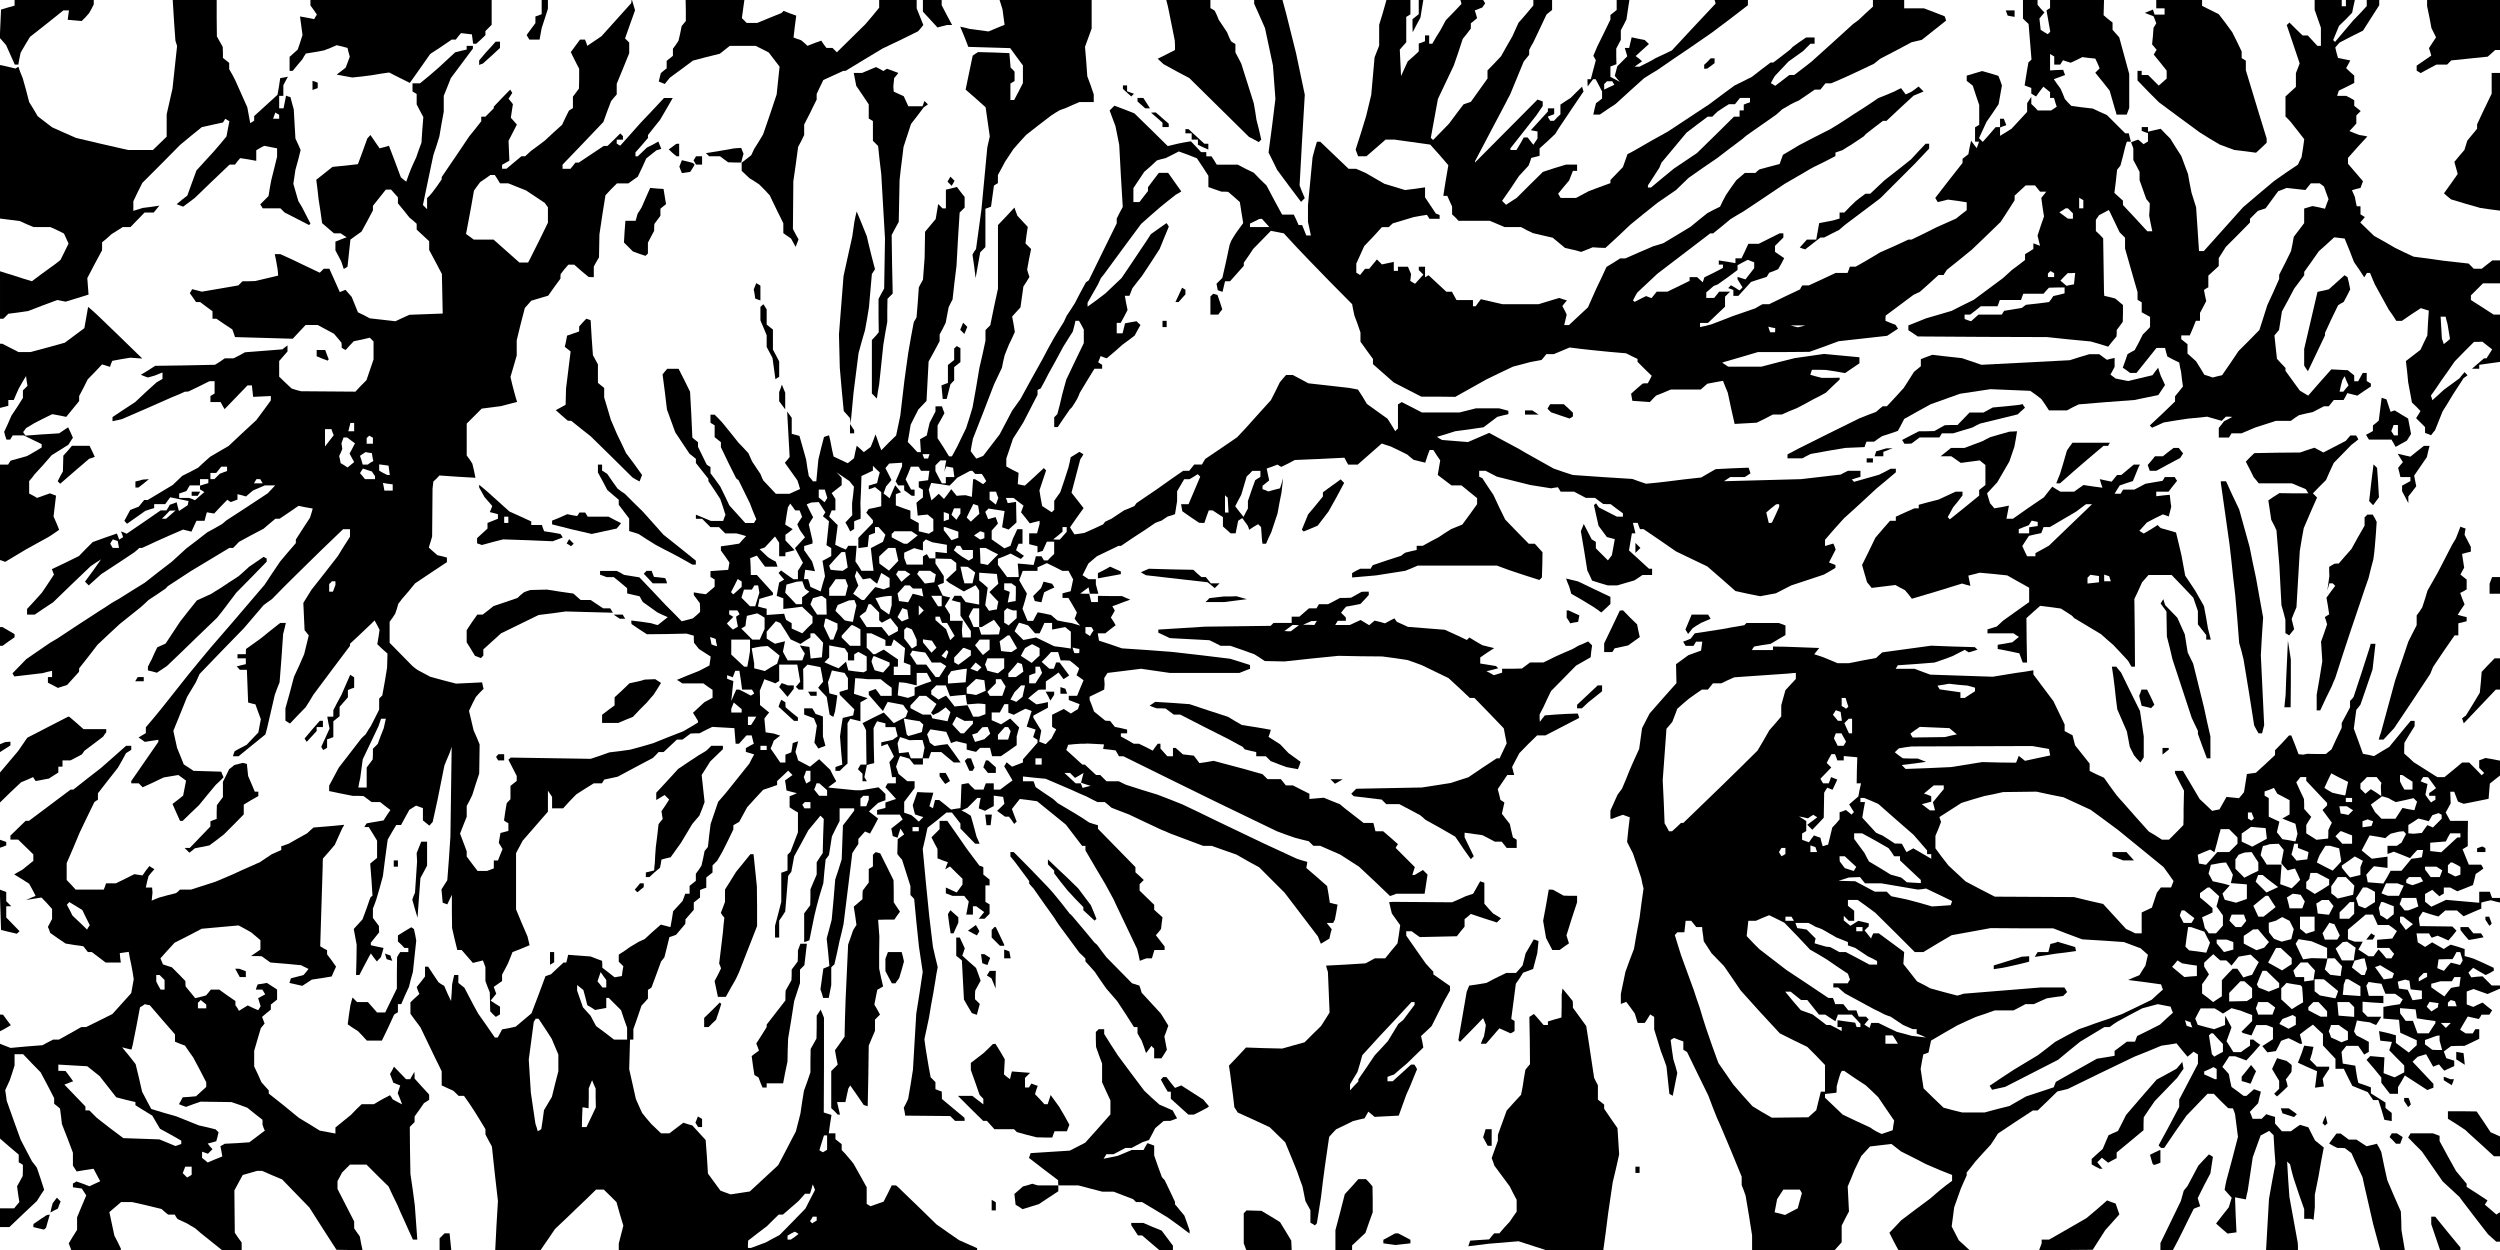 <?xml version="1.0" encoding="UTF-8"?>
<svg version="1.0" viewBox="0 0 1200 600" xmlns="http://www.w3.org/2000/svg">
<g transform="translate(0 600) scale(.1 -.1)">
<path d="m70 5986v-13l-32-9-33-10-6-136 30-34 42-94h8 9l5 28 6 29 22 38 23 38 80 63 80 64h14 13l-3-22-3-23 34-3 33-3 18 18 17 19 12 21 11 22v10 11h-190-190v-14z"/>
<path d="m835 5903 7-98 8-26-22-204-28-124v-54-53l-66-64h-59-60l-140 32-110 26-57 25-58 26-34 26-35 27-20 34-21 34-15 58-16 57-11 27-10 28-7-5-7-4-37 9-37 8v-368-369l47-6 48-6 33-15 33-14h40 41l33-15 32-16 22-48-19-39-20-40-24-19-25-18-44-32-44-33-49 15-49 16-27 8-28 9v-114-114h8 8l24 24 47 6 48 7 70 27 70 26 40-8 110 34-3 39-3 40 35 67 36 67v19 19l23 19 22 20 54 34h19 18l68 70h22 22l13 16 14 17-40-6-40-5-22-7-23-7v23 23l21 44 22 44 91 91 91 92 52 43 52 42 50 11 51 11 6 9 5 9 20-12-7-36-7-37-29-35-30-35-42-46-43-47-22-60-22-61-26-20-25-21 15-6 16-6 56 42 83 80 84 80h13 13l12 16 13 15 39-6 38-7v26 25l19 11 19 10 62-12v-20-20l-14-57-14-56-7-38-6-38-40-40 6-9 6-10h43 42l20-20 59-30 58-30 4 3 3 4-40 78-18 30-12 41-12 42 5 33 5 34 13 47 12 48-12 27-13 28-8 140-8 29-8 30-11 3-10 4-6-31-6-30h-11-10v30 30h10 10v26 25l11 21 11 20-19-4-18-3-6-40-7-40-112-102v-11-11l-9-6-10-6-14 76-58 130-14 27-15 26v15 15l-30 24v27l-1 26-28 50-1 88v87h-106-105l6-97zm505-464v-9h-15-14l5 15 6 15 9-6 9-5v-10z"/>
<path d="m1490 5987v-13l16-22 15-22-7-11-6-11-34 7-34 6 6-44 6-45-11-35-12-35-19-17-20-18v-34-33h8 7l23 28 23 27 8 14 9 14 43 7 44 8 31 12 30 13 26-6 26-7 5-21 6-21-10-27-10-26-22-17-21-16 37-7 38-7 47 5 47 6 41 7 42 6 49-25 50-25 49 69 49 70 52 34 51 35h10 10l12 16 13 15 52-6 3-22 3-23h8 7l22 20 22 21v10 10l30 30v60 59h-435-435v-13z"/>
<path d="m2600 5966v-34l-15-6-15-5v-16-16l-21-28-21-29 6-11 7-11h24 25l5 28 5 27 15 46 15 47v21 21h-15-15v-34z"/>
<path d="m3031 5995-1-10-71-79-72-80-68-46-5 15-6 15h-12-12l-44-60 8-17 20-40 12-23v-47l-1-48-14-19-15-20v-27-28l-10-6-9-6-17-34-16-34-42-38-41-38-33-25-34-25-13-12-14-13h-9-9l-72-60h-11-10v10 9l18 10 17 10-2 47-2 48 40 78-14 16-15 17 5 33 5 32-10 13-11 13 18 28-10 16-40-41-39-41v-4-4l-40-40h-10-10v-11-11l-29-37-29-36-66-98-66-97v-6-5l-22-32-23-31-12-14-13-13v-27-26l-20 20 25 120 25 119 15 45 14 45 10 59 11 60v38 38l17 42 17 43 106 142v6 7h-15-15v-9-9l-27-6-28-7-80-74-44-38-45-37h-18-18v-19-20l20-12v-25-25l16-31 16-30-5-62-4-61-13-35-12-35-14-30-13-30-11-29-10-28-13 10-13 11-28 75-29 76-22-6-23-6-44 64-8-9-7-8-22-61-23-62-61-7-61-6-78-62 6-46 5-46 9-58 8-58 29-25 28-24h16 16l15-10 14-9-27-10-27-11v-21-21l14-26 14-27 12-36 9 5 9 6 14 130 26 19 27 19 28 51 27 51v11 11l62 78h12 13l16-18 17-19v-14-15l28-34 27-34 18-15 17-15v-14-14l60-56v-21-21l31-58 30-57 4-190-160-6-33-15-34-16-61 7-62 7-28 15-29 14-30 74-30 34-14-6-13-5-50 112h-13-14l-19-19-80 38-54 26-55 25h-13-14l7-35 6-35 2-16 1-17-110-26-31-1h-30l-20-20-87-15-88-15-23 6-24 6-5-10-6-9 15-21 15-22h10 10l29-22 30-22v-18-18h10 9l38-26 38-25 7-19 6-18 139-4 138-4 62 66h29 29l78-42 18-21 18-22 1-12v-12l9-6 10-5 19 21 20 21 39 8 38 9 18-18v-43-43l-34-100-27-27-26-28-130 1-131 1-23 6-22 7-30 28-30 29v37 38l40 46v15 14l-12-9-13-10-89-7-90-7-27-15-28-14h-21-21l-23-16-24-15-144-3-143-2-34-22-35-21 17-7 17-6 18 5 17 5 17 7 18 7v-15-16l-28-16-52-47-51-48-55-36-54-36v-10-10l23 5 22 5 120 52 120 53 32 13 31 14h9l8 1 50 24 50 25h13 12v-29-30l-20-12v-15-14h25 24l9-17 10-17 110 114h10 11l3-27 3-28 43 2 42 2v-11-10l-35-48-35-47-67-62-66-62-45-26-44-26-29-26-28-26-38-20-38-19-46-44-120-72h-8-9l-26-32-21-8-20-8-28-52 6-7 7-7 88 62 21 7 21 6v10 9h26 27l12 17 12 16 88-18-4-20-42-28-6 21-5 21-16-6-17-6-8-14-8-13h-14-14l-81-56-82-56-13 6-14 5 5-13 5-14-9-6-10-6-5 14-6 15-58-20-58-21-33-33-33-34-65-32-65-31 10-26-29-44-29-43-35-39-36-39v-13-14h18 19l44 30 44 29 90 87 90 86 25 17 25 16-38-54-39-53 18-18 31 28 30 27 16 10 15 10 64 42 63 42 12 10 12 11h7 6l31 14 32 15 67 30 67 29 40-10 24 52h20 19l5 20 6 21 17-3 18-3 31 33 32 33 9-6 8-5 32 12v13 13l20-5 21-6 17 15 17 14 56 24h25 25l-36-38-100-66-100-65-10-9-10-8-35-20-35-19-50-39-50-38-70-64-65-50-65-51-63-39-62-39-18-10-17-10-30-20-30-19-100-65-100-66-34-20-57-39-58-40-66-68 4-7 5-8 136 16 22 6 23 5v-15-15h-10-10v-13-14l24-12 24-13 44 14 29 32 28 31 1 8v9l44 56 44 57 53 50 54 50 100 80 19 17 19 18 41 27 41 28 5 5 5 6 110 72 186 112h9 9l14 14 14 15 59 32 59 31 28 24 29 24h10 10l46 31 45 31 34-7 34-6-6-22-7-22-34-52-34-53v-8-9l-38-44-37-44-38-56-37-56-152-178-51-59-52-60-55-66-55-67-130-164-37-45-38-45v-14-14l-17-10-18-11 15-10 15-11 32 5 33 5v-5-5l-130-188v-6-5h18 18l19-19 50 23 50 24 35 6 36 6 18-13 19-14-14-72-25-20-26-20 18-41 18-40h6 7l39 38 39 37 40 49 40 48 19 18 19 19-6 14-5 13-66 2-67 2-24 16-23 15-16 40-16 39-18 82 33 81 33 82 42 70 18 40 106 110 107 110 94 110 20 15 20 14 70 71 71 70 100 98 101 97h16 17v-18-18l-30-47-29-47-63-81-63-80-20-32-19-31 3-66 3-65 10-12 10-13-22-90-24-55-25-54-20-76-21-75v-30-29l22-14 37 39 38 39 19 30 18 30 88 118 88 117v5 5l43 40 42 40 17 16 16 16 12-22 12-23-5-34-6-35 24-23 25-22-2-68-11-67-12-66-15-15v-27-26l-20-40-20-39-13-20-12-20-11-10-10-10-108-140-46-86v-13-13l57-12 56-11h26l26-1 19-14 20-15h20 21l24-19 25-19-17-25-16-25-41-7-40-7-6-9-5-9h11 10l20-32 20-33v-41-42l-16-13-17-14 6-77 5-77-6-5-5-6-18-52-19-51-42-46 14-76-1-72-2-73h8 8l25 48 25 47 3 4 2 5 14-20 15-19 9 10 10 10 7 23 6 22-30 6-31 7v6 6l40 50-1 15v15l-14 19-15 20v22 23l9 23 8 23 16 55 15 55 11 87 12 88 20 35 21 35h11 12l20 37 20 36 32 20 17-6 16-6v-29-30l15-12 16-13 16 18 24 110 32 160 12 30 13 30 10 30-6-430-7-105-8-105-28-44 6-64 22-8 22 46v-80l1-79 12-53 13-53h10 11l54-62 48 12 12-32v-33-34l10-27 11-27 1-46 1-45 13-14 14-13 20 12v18 19l-22 14-23 15 14 17 13 16-6 16-6 17 40 28v16 15l14 26 14 27 11 27 11 28 41 16 41 17-10 42-28 65-27 65v135 135l32 60 60 69 61 70v50 51l20-30v-27-28h26 27l31 34 32 33 42 27 42 26h19 20l6 9 5 9 33 7 32 7 84 45 85 45 14 14 13 14h12 12l64 60h14 13l20 15 19 14 21 1h21l31 16 31 15 106-6 3-37 3-38h8 8l36 40h12 13l10-40-19-10-19-11v-9-9l40-12-12-22-11-22-112-140-38-44-36-106-7-55-6-55-16-20-7-35-8-35-13-20-14-19v-17-17l-30-24v-19-19h-10-11l-6-17-7-18-22-24-23-25-6-38-7-38-46 12-39-34-38-35-30-14-40-24-27-19-28-18v-17-17l22-22-4-23-3-24-18-3-17-3-29 23-30 23v16l-1 17-27 10-28 11-108 8-4-18-5-19h-7-6l-30-28-31-29-13-4-13-5-33-89-34-89-76-64-32-7-33-6-10-19-11-20h-7-7l-40 58-40 57-22 40-44 84-15 12-14 11v19 19h-10-10l-5-22-5-23-2-40-3-40-17 36-16 37-14 8-13 9-25 37-25 38h-7-8v-24-23l-20-26-20-25 6-17 7-16-22-20-21-20v-27-28l24-33 24-32 74-154 14-28 14-29v-34-34l28-13 27-12 13-12 13-13h13 13l26-37 25-38 26-42 26-43v-12-13l15-29 16-29 14-131 15-131-7-117-6-118h109 109l35 51 34 50 55 52 54 52 44 42 44 43h18 19l31-30 30-30 16-57 17-56-22-86v-15-16h860 860v5 4l-86 38-55 38-54 38-83 81-84 81-13 13-14 12h-10-11l-19-39-20-39-32-11-31-11-9 6-9 5v40 40l-31 56-32 57-11 14-11 13-17 20-18 19v14 14l-30 24v14 14h-16-16l6 44 7 44-18 6-19 6 1 227v228l-8 20-8 19-9-14-10-15v-55l-1-55-28-50-1-56v-56l-15-44-16-44-9-55-8-55-22-86-18-34-17-33-25-48-25-47-136-126-92-14-25 9-24 9-60 82-5 81-6 80-64 70-21 6-22 7-33-25-34-26h-20-20l-48 46-22 26-21 26-15 33-15 34-16 72-16 71 4 142h8 8v25 25l20 57 19 56 16 17 15 17v21 21l9 5 8 6 23 62 23 63 16 20 12 48 12 49 16 5 16 6 44 52 1 11v11l40 46v17 18l30 24v18 18l15 6 15 5v24 25l30 24v17 17l22 22 14 24 13 23 26 52 25 52v10 10l28 16 38 70 38 42 39 42 33 11 34 12v9 10l27 25 26 25 21-21-36-26 4-24 3-24 25-7 25-6-17-8-18-7v-27-26l20-13 20-12v-48-47l-36-94-14-14v-38-37l-15-6-15-5v-70-70l-15-58-15-57v-28-28h10 10v40 41l15 22 14 22 14 170 7 10 8 10 7 37 7 38 34 62 34 63 58 70 16-16-3-82-2-82-15-22-14-22v-29-30l-15-35-15-36v-38l-1-38-14-19-15-20v-69-69l13 4 12 5 24 118 11 45 12 45 20 66 5 57 6 57 8 10 8 11 7 44 7 45 18 37 19 37v31 30h35 35v-6-5l-27-36-27-35-3-82-3-81-15-48-16-48-8-97-9-97-24-90 7-66 6-66-14-6-15-6-14-100 7-20 6-21h13 14l12 62v43 42l7 7 8 7 13 57 12 57 10 40 9 40 42 340 14 22 15 22v12 12l32 36 24-10 20 36 19 36-44 34 22 21 22 20 18 7 17 6v15 15l-16 16-17 16-82-14h-15-15l-120 12-10 2 19 14 20 15-15 27-14 28-26 25-27 26-44-36-28 15-29 15-6 21-7 20 7 26 6 25-13-4-13-5-3-22-4-22-14-6-14-5v-19-19h-12-13l-23 34-23 33 8 19 7 19 15 12 16 12-30 10-40 6-6 66 11 15 12 14-44 36v34l-1 35 11 27 11 28 27-10 26-10 9 6 9 5v40 39h44 43l14-82-11-13-10-12 7-6 6-7h12 11v49l-1 50 21 21 62-12 7-35 6-35-12-14-12-15 20-22 21-22 7-42 7-43 9-6 9-5 8 26 6 39 5 38-38 10-3 27-4 26 10 28 9 29 30-6 31-6 8-13 8-12v-27-27l-40-12v-7l1-7 70-70-3-14-3-15-50-12-7-44-6-45 5-67 6-68-17-6-16-6v-9-9h10 11l18 18 19 17v97 97l7 11 6 10 25-6 24-6v45 46l18 10 17 10-17 5-18 6-16 5-15 5 3 37 3 38 30-2 30-3h31 31l26-21 27-20v-20-19h-26-27l-12 17-12 16-17-6-16-6v-8-8l68-78 11 22 12 22 74-14 11-16 12-15-5-13-5-14-58-30-24 26-24 25-51-25-51-26 9-17 8-17 1-83 1-82h-14-14l-7-11-6-11 22-22v-18-18h11 10l-12 20 12 58 17 5 18 4-2 84-1 84 8 17 9 16 40-10v-9-9h24 24l5-22 6-22-12-8-12-9-27-6-28-6v-9-10l15 6 15 5 16-30 15-30-11-14-11-13 7-36 6-36h9 9v-15-15h-19-20l-6-9-5-10 26-28 25-28-25-8-26-9v-13-13l-40-10v-11-11h54 55l7-12 7-11-27-22-28-22 4-18 3-18 12-4 11-4 14 44 18-28-15-11-16-12-1-35-1-36 11-14 12-14 40-126v-21-22l9-9 9-10 11-115 12-115 18-120-15-100-16-100-16-270-11-70-12-70-10-21-11-21 4-19 3-19 216-2 23-23h23 23v8l-1 7-108 90v18l-1 18-15 5-15 6v17 17l-23 23-9 48-8 48-7 43-6 44 11 51 11 52 10 60 11 60 10 60 5 32 6 31-12 49-11 48-18 150-16 160-15 160 12 51 11 51 46 36 45 37h13 13l20-26 21-27v-12-12l35-36 36-37h11 10l-7 17-8 18-13 49-14 50-12 8-13 8-20 10 14 6 15 7 47 47h8 8l-5-25-4-25 30-12 21 12 21 11v25 25l22-3 23-3 3-16 3-17-17-17-18-17 38-28h9 10l13-17 12-18 6 6 6 5-12 31-11 30 38 48 41-5 42-6 138-112 78-102h8 8v-11-11l48-82 48-81 38-70 14-30 100-210 7-28 6-29 15 6 16 6h13 14l12 40h25 24v9 8l-42 54 13 15 12 15 3 28 4 28-40 36v12 12l-70 68v15 16l20 20-20 19-20 18v13 12l-180 184v8 9l-21 6-21 7-33 22-34 21-84 50-22 20-42 28-42 29-10 28h-26-25v11 12l55-6 54-5 126-54 35-16 35-15 27-14 26-13h18 17l16-13 16-14 41-16 42-16 78-37 79-37 20-8 20-9 160-60h20 21l59-21 60-21 54-31 55-30 122-122 160-210 7-18 7-17 20 12 21 13 5 23 6 22-24 30h15 16l4 8 4 7 7 36 6 37-18 4-19 5-6 40-7 40-50 44-50 43 3 15 2 14-25 7-25 8-160 74-230 110-80 39-80 38-60 24-60 23-75 23-75 24-17 8-18 9h-29-30l-30 30h-10-10l-54 50h-6-6l-38 35-39 35 5 13 4 12 29 3 29 2h18l17 1 40-2 39-2-4-22 30-3 30-4 16-28h10 11l221-109 222-109 294-142 43-16 43-15 34-9 33-8 22-22h17 16l96-42 90-58 75-70 74-71 15 5 15 6h68 68l14 92-22 22-40-24h-6-5l12 38-92 92 5 9 6 9-35 31-36 31h-18-19l-10 40h-24-23l-90 70-24 20-38 15-39 16-34-3-35-3v12 13l-40 20-39 20h-17-17l-24 30h-32-32l-24 24-43 12-42 12-150 40-34-6-34-5-13 18-14 18-52 6-17 15-18 16h-6-7v-20-20h-13-14l-16 18-17 19v11 12h-6-7l-12-16-12-17-33 17-33 16h-13-12l-31 18-31 17v8 7h15 15v9 9l-29 7-30 6-12 15-11 14h-12l-11 1-54 44-10 28-11 28v8 7l70 34 1 12 1 13-2 30 8 13 8 12 81 10 80 10 138-20h167 167l25 10 26 10v9 9l-47 15-48 15-140 17-140 16-120 9-120 8-55 19-55 18-3 18-3 17h18 18l25 20 25 19-11 19-12 18 10 17 9 17-12 20 28 10 28 11 15 5 15 6-20 8-20 9h-57l-58 1v-15-15h-16-16l-10 40h-22l-21 1 40 30 3-15 3-16h21 20l-6 23-6 22v13 12h-17-18l-15 10-14 9 28 56 21 18 20 17 104 50h6 6l56 38 57 37 25 17 26 18 15 6 15 5 30 20 18 5 17 6 1 7 1 6 8 50v24 23l34 58h13 13l20 12 19 12 12-12-56-132h-18-18l6-34 40-28 40-27 13-1h13l10 30 11 30h9 10l24-16 25-16v-23-22l18-16 19-17h12 12l12 60 10 7 10 6 26-36 4-10 3-10 21 14 22 13 14-14 2-27 2-28 1-12 2-13h8 9l12 28 13 27 30 90 9 50 10 50 8 70-7-24-8-25-28-7-28-8-14 6-14 5v8 8l32 26-6 28-6 29 26 9 26 10 9-6 9-5 33 16 32 17 119 5 119 6 9-17 9-16h23 23l57 50 58 51 21-7 22-7 40-19 40-20 15-13 15-12 56-14 10 31 11 30h9 9l16-25 17-25-12-70 66-50h24 24l38-31 37-30v-15-14l-35-49-36-49-54-22-30-19-30-20-38-20-38-21h-14-15v-10-10l-27-6-28-7-10-7-10-8-68-22-68-23-5-8-5-9h-25-25l-20-10-19-11v-10-11l58 5 57 5 140 22 30 12 30 13h190 190l60-22 72-24 72-23 12 12 2 60 1 61-18 20-19 21h-15-14l-57 58-56 58-29 59-28 60-27 40-26 40-7 3-8 4v14 14h15 16l54-28 160-40 100-16 17 3 16 2 7-11 6-10h32 32l29-15 28-15h22 22l20-15 19-14 18-1h18l29-22 30-22v-8-8h-15-14l-86 44-14 20-5-4-5-5 11-50 11-49 40-54 38-10-7-39-7-38-9-12-10-13-58 58v16 15l-20 12-38 74-7-18-7-17 16-94 15-94 12-25 11-24 38-12 37-11h23 23l82 24 20 13 19 13h23 23v15 15h-7-8l-96 88 14 82h8 9l-12 50h11 12l5-15 6-15h8 9l78-53 78-54 150-72 68-59 67-59 59-13 60-12 37 7 38 7 74 38 79 26 78 26 28 16 27 16v7 7l-15 6-16 6 32 62-5 15-6 14-40-12v15 15l45 52 46 51 51 46 51 47 54 50 47 39 46 39v8 9h-12-13l-28-15-28-14-120-34-5 6-6 5 21 7 21 6v15 14h-30-30l-18-9-17-9-190-22-370-10 30 20h35 35l14 9 13 9-4 13-5 14-79-3-79-4-35-20-34-20-81-9-80-10-52-6-52-5-33 11-33 12-143 9-143 10-46 15-46 16-132 74-34 20-71 38-72 39-102-44-124 10-13 7-12 8 44 13 44 14 68 9 68 10 66 50 27 7 26 6v8 8l-22 6-23 6h-55-55l-80-20h-90-90l-48 25-49 25-9-6-9-5v-58-58l-7-6-6-7-18 30-19 30-49 35-50 36-21 35-22 34-21 4-22 4-97 11-98 11-37 20-38 20h-16-16l-15-17-15-18-21-43-22-43-38-42-37-41-43-48-44-47-76-52-77-52-8-13-8-14h-18-19l-24-30h-15-14l-62-43-62-44-100-68-10-14-25-11-25-10-60-40-30-14-5-6-5-7-45-21-45-20-24-4-24-3-11 17-10 17 32 46 33 46-58 74 42 160 8 12 7 12-9 6-10 6-42-26-5-25-6-25-19-59-20-59-15-21-14-20v-22-21l-12-12-46 30-7 38-6 37 32 96-11 11-45-42-46-42-17 3-17 4 4 54-30 15-29 16v19 19l16 47 16 48 25 39 25 40 68 132v12 11l8 4 7 3 19 35 18 35 36 65 35 65 23 37 23 36 7 26 6 26h9 8l12-21 11-21v-33-32l-42-87-42-88-10-36-10-37-11-47-12-46-15-15v-24-23h9 8l29 43 29 42 10 10 13 20 12 20 7 15 6 15 35 58 35 57h18 19v9 10l-10 6-9 6 12 30 14-6 15-5 38 32 37 33 30 22 29 22 14 26 14 25-10 9-9 9-28-5-27-5-12-48h-14-14v25 25h10 9l17 31 16 31-7 34-6 34h11 11l14 36 23 30 23 29 43 65 42 65 22 54 22 53-5 9-6 8-37-26-38-27-24-37-25-37-46-69-46-68-78-74-42-32-43-31v10 9l50 88 14 30 16 20 88 120 89 120 45 40 46 40 37 30 38 30 14 8 13 8-32 45-31 44h-23-22l-26-34-26-35v-9-9l-21-27-20-26h-15-14v34 33l52 78 31 27 30 28 21 6 21 5 32 16 31 16 44-16 43-17 28-42 27-42v-27-27l31-11 32-11h16l16-1 28-24 28-25 8-51 8-50-32-44-13-20-12-20-8-20-17-80-18-79-28-28 3-16 3-15 11-4 12-4 6 26 6 25h12 12l66 74v7 8l23 33 22 33 43 44 42 43 62-12 61-66 62-65 102-105 103-104 5-27 6-28 15-40 14-41v-22-22l30-42 30-41v-13-12l100-88 132-68h81l82-1 150 84 64 31 63 30 42 11 41 11 54 10 12 14 11 14h18 18l76 32 56-7 55-6 80-8 80-7 28-14 27-13v-7-7l34-34 34-33-9-18-10-18h-12l-12-1-28-24-28-25 6-34 84-6 15 16 15 15 35 14 35 15h72 72l32 28 37 7 38 7 11-28 12-29 16-75 17-75 106 6 39 19 38 20h22 21l36 16 37 15 40 21 40 22 30 15 29 16 33 32 33 31v4 5l-42-1h-43l-28 7-28 8 8 24h34l34-1 46-7 45-8 35 24 34 23v14 15l-170 16-140-20-80-20-80-21h-80-80l-15 10-14 9 14 5 15 4 72 21 71 21h124l123 1 70 25 70 26 116 13 117 13 52 34-6 10-6 9-24 9-24 10v12l1 13 134 100 30 14 45 40 45 41h12 12l8 13 8 12 60 48 60 49 69 66 69 67 34 52 33 52v11 11l26 24 27 25h22 23l24-30h15 15l-24-30 6-44 7-45-16-46-15-46 6-25 6-24-32 12v-14-13l-20-13-20-12v-14-14l-31-24-31-23-44-40-140-104-53-26-53-27-61-18-62-18-42-17-43-17v-12-11l23-15 22-15 310-2 310-1 105-11 105-10 42-12 42-13 20 25 20 24 1 16v15l15 20 14 19 1 40v41l-18 15-19 16-26 7-27 6v8l-1 7-2 131-2 130-17 18-18 17v27 27l8 11 7 11 23 12 24 13 2-4 2-3 48-100 26-26v-26-26l46-161 14-48v-19-18l20-12v-24-24l40-22v-24-25l-17-18-18-18-19-38-20-37-17-9-17-10-11-32-12-33 18-12 17-13h15 16l96 120h20 21l5-20 6-21 28-15 29-14 4-23 5-22 4-35 5-35-19-24-19-23v-13-12l-60-58-61-57 5-6 6-5 27 12 28 13 60 10 60 9 45 4 44 5 70-20 20 20h15l16-1-20-11-20-10-12-16-13-16v-23-23h24 25l12 20h24 24l66 28 100 32h35 36l19 14 20 13 33 8 33 7 54 28h11 12l24 30h24 23l9 16 9 17 48-12 32 22 33 22v7 7l-20 12v20 19h-10-9l-22-40h-9-10v14 14l-15 12-16 13-39 2-40 2-56-63-55-63-40 24-35 48-34 47v7 7l-21 22-20 22-12 112 22 26 7 44 7 45 30 55 29 55 48 64v8 8l35 49 35 50 37 33 37 34 50-6 23-56 22-57 25-36 24-37 7 11 6 10h7 8l11-27 12-28 66-120 19-27 18-28h14 13l45 31 46 30 38-12-4-60-3-59-17-35-16-34-70-54 6-51 5-51 9-48 9-49 21-20 20-21-10-17-11-17 43-43v-14-14l14-5 15-6 9 12 10 12 36 90 25 40 24 40 52 80 10 7 9 7-7 7-7 8-13-15-12-15-38-28-37-27-27-25-28-25-3 11-4 11 26 37 25 37 32 45 31 45 46 47 47 47h20l20 1 24-19 23-18-13-21-14-22h-6-6l-58-50h18 17v10 9l100 14v113 114h-15-16l-54 35-55 35v11 11l58 58h41 41v55 55h-19-18l-26-20-25-20h-19-19l-25 25-124 14-70 10-70 9-45 21-45 22-50 29-50 28-66 64 22 26-11 7-10 6v20 19h-9-9l-5 23-4 22-14 32 20 6 21 5 12 32-72 84v14 14l46 52 47 51-19 4-19 3-24 9-24 10 17 18 16 18v19 20l21 21-16 13-15 12v14 13l-19 11-20 10h-21-22l4 13 4 12 37 18 37 19v17 18l-20 18-19 18 10 18 10 19-30 6-29 6-7 25-6 25 10 12 11 12 56 29 56 28 78 122v13 12h-30-30v-15-14l-32-35-33-34-44-52-43-51-5 4-4 5 28 68 32 31 31 32 6 30 7 31h-22-21v-15-15h-10-10v15 15h-65-65v-24-23l30-86v-43-44h-8-9l-46 50h-13-12l-32 31-31 31-6-6-7-6 62-184-9-24-9-23v-33-33l-50-46v-48-48l13-13 12-13 33-42 32-41-6-44-7-43-9-17-8-18-58-39-57-40-75-63-74-63-188-210h-11-12l-14 210-22 70-9 45-8 45-32 86-27 42-26 42-23 23-23 24-31-7-30-7v11 11h-15-15v-9-9l15-6 15-5v-20-20l-10-6-11-7-26 22-17-6-17-7-6 22-5 21h-9-8l-88 88-34 15-34 16-52 6-51 7-16 16-15 17-10 25-11 25-16 22-16 23 54 20-5 13-4 12-32-1-31-2v40 39l20-12v-20-19h14 15l6 10 7 11 18-6 19-6 28 13 28 14 31-4 31-3 11-23 10-24-21-21 35-43 34-43 26-90 4-12 3-13h25 24l12 32v81 82l-48 176-32 36v17 18l-22 17-21 18 1 36 1 37h-129-130v-19-20l-9-5-8-6 18-102-12-12-17 10-17 11-6 54 12 15 12 14-17 18-16 19v11 12h-35-35v-44-45l13-13 14-13 7-86 7-85-8-7-7-7-3-18-3-17-6-37-6-38 32-12v-13-14l11-7 12-7 17 24 18 23 32-26v-14-14h9 10l6-21 7-21-13-9-14-9h-32-32l-15 16-16 15v17 17l-20-30v-21-21l-37-40-38-41-27-17-28-17v20 20l15 6 15 5-6 16-6 15h-9-9v-20-20h-10-11l-31-36-31-35-18 18 36 78 29 42 29 43 16 90-8 23-9 23-39 12-39 11-74-22v-12-13l14-11 15-12 15-46 16-47v-47-48l-20-12v-35-34h10 9l-5-15-6-16-14 18-13 18-7-32-6-33-28-22v-10-10l-66-84-65-84 12-20 25 6 24 6 45-6 45-7v-19-19l-26-20-25-20-94-42-60-30-60-29h-7-8l-67-31-68-30-30-18-44-26-44-25h-14-14l-5-15-6-15h-28-29l-64-30-65-30h-16-15l-6-9-5-10-74-35-74-36h-16-16l-18-10-17-10-110-38-51-20-50-19-27-7-27-6v10 10h19 19l82 78v24 24l24 24h-26-26l-24-30h-19-19v13 14l18 15 17 15 20 8 48 34 47 35v11 12l24 13 25 13 15-6 16-6v-14-14l-42-54-38 12v-5-6l12-20 12-19-7-8-8-7-20 13-21 12-6-7-7-7 13-4 12-5v-14-14h12 12l31 34 30 33 37 12 38 12 12 20 22 8 21 9 15 26 14 27-44 30v15 14l40 40v10 10h-9-9l-100-50h-25-25l-16-35-17-35h-14-15v-11-12l-40 7-40 6v-10-10h10 10v-8-8l-44-23-45-22-8-24-14 13-13 12h-18-18v-9-9l-53-26-54-26h-25-26l-12-15-13-16-26 10-28-14-27-14-4 4-4 3 10 19 10 18 49 46 48 45 254 194h7 7l42 34 41 34 31 19 31 18 99 66 98 66 100 58 20 12 20 11 53 26 52 27v8 9l18 6 17 6 20 13 20 12 60 40 5 5 5 6 41 32 42 32h8 9l65 61 65 60 48 20-24 24-17-13-17-12-14-7-14-6-22 30-15-7-15-8-40-17-40-16-35-24-35-23-44-28-44-29-36-23-36-22-75-38-75-39-38-23-39-23-16-44-49-13-48-13-10-8-9-9h-26-25l-21-18-20-17-25-35-24-35-15-28-14-29-31-15-30-16-40-32-40-33-66-40-65-39-25-8-24-7-32-14-33-14-68-30h-12-13l-33-21-33-20-24-52-25-52-40-90-45-42-46-43h-11-12l12 50-10 21-11 20 11 14 11 13-19 6-18 6-50-15-49-15h-87-86l-104 24-13-17-12-17h-7-6v15 15h-40-39l-22 40h-14-13l-43 40-42 39-9-5-8-5v25 26h-15-15v-8-8l22-22-40-44-12 7-11 7 2 16 2 17-8 18-7 17h-24-24v-10-10h-10-10v21 22l-29-6-28-6-24 24-19-23-18-22h-10-10l-24-30-9 6-9 5v22 22l38 84 43 45 42 46h16 17l9 9 10 9 100 30 32 6 32 5 6-9 6-10h25 24v9 9l-9 4-9 3-52 78v24 24l-48-7-48-6-49 15-50 15-90 52-46 20h-18-18l-136 130h-8-8l-11-37-10-38-22-230v-40-40l7-32 7-33h-11-11l-20 50h-8-9l-11 25-12 25h-28-28l-38 70-37 70-31 30-30 31-39 19-38 20h-51-50l-12 20-13 20h-12-13v10 10h-12-13l-24 26-25 26-30-5-31-6-50-12-80 79-80 78-48 19-48 18-23-23 14-38 14-37 18-90 8-149 9-149-15-28-14-28v-11-12l-67-136-67-137-14-10-27-50-26-50-19-30-20-30-14-30-23-37-23-38-29-52-28-53-53-95-52-95-40-56-60-114-40-52-39-51-17-7-16-6-14 18-13 18 5 30 6 30 51 130 50 130 38 80 6 30 7 30 20 50 15 31 14 31-6 37-7 37 40 44 14 100 15 23 14 23-6 18-5 17 9 50 10 49-27 27 5 40 6 39-50 54-7 19-7 20-39-42-40-42v-153-152l-19-88-18-88-23-23v-26-25l-14-65-15-65-16-95-17-95-15-50-16-50-21-43-21-44-26-48h-7-7l-27 44-28 43v31 30l17 30 16 29-6 16-6 17h-16-15v-12-13l-28-54-7-30-7-31-32-18 4-62h-8-9l-23 25-23 24 7 41 7 42 18 36 19 37 20 21 19 20 5 95 5 94 27 49 26 49v16 16l15 28 14 28 14 74 9 19 10 19 9 81 10 81 7 128 8 127 24 24v26 25l-19 24-18 24-27-7-26-6v-45-45h-8-8l-21 21-12-72-25-30-26-31-1-61-1-62-4-53-4-54-10-18-10-19-5-72-6-72-6-11-7-11-14-75-13-75-18-130-20-170-10-48-10-47-36-35-35-36-9 23-8 23-5 15-6 15-11-30-12-30-16-12-17-13-17 16-17 15-7-30-6-30-30-24-68 32-6 26-5 25-5 26-6 25-24-8-14-54-13-54-5-52-5-53h-8-8l-10 13-10 12-7 40-6 40-16 57-16 56-18 5-19 5v39 38l-22 30 12-218-11-14-12-14 60-84 7-21 6-21-25-11-26-12h-33-32l-31 33-30 32-7 15-6 15-40 60-18 40-24 26-24 25-39 49-40 49-17 18-18 18h-10-10v-19-20l20-12v-28-29l30-24v-12-12l36-75 37-74 12-10 54-110 15-39 16-38-6-9-5-9h-21-21l-76 84-22 46-22 45-23 32-24 32v15 15l-9 5-9 6-42 86v11 11l-14 11-13 11-5 110-6 110-27 55-28 55h-27-28l-11-13-11-14 11-84 10-84 40-110 68-102 15-12 16-13v-10-10l60-76v-5-6l29-43 28-43 13-38 12-38-6-14-5-15h-29-30l-72 30v-10-10h15 15l40-40h21 20l30-30h27 27l23-6 23-7-17-18-16-18-44-7-44-6v-10-10l21-29 20-29-3-18-3-17-43-3-42-3v-14-14l20-12v-17-18l-42-36-29 4-29 5v-7-6l15-20 14-19 1-21v-21l-17-16-18-15-26-7-27-7-38 39-39 39-63 67-63 66-74 12-17 10-18 9h-40-40v-9-9l32-12h17 17l32-26 32-27v-13-12l60-14 7-13 8-14 70-50 25-12 25-11-48-38-16 4-16 5-47 7-48 6v-8l1-9 37-25 37-24 95 1 95 2 18-5 17-5v-17l1-17 24-30 56-36-3-22-3-21-50-26-53-21-53-22 13-8 13-9h50 51l22-16 22-15v-19-19l-20-11-19-10-28-26-27-25 12-19 12-20v-4-4l-35-21-36-21-72-28-72-29-55-16-55-15-50-7-50-6-45-16-45-15-384 6-5-5-6-5 40-78v-12-12l-30-24v-32-32l-9-9-9-10-7-41-6-42 10-7 11-6v-18-19l-38-10-4-23-4-24 18-30-11-27-11-28h-10-10v-19-19l-32-12h-23-23l-26 34-26 35v12 13l-16 43-16 42 16 41 16 40v26 26l14 26 13 27 16 51 17 51 2 140-14 34-15 34-11 47-11 46 16 34 17 33 18 20 19 19-4 16-3 15-62-3-63-3-62 16-62 17-60 32-14 10-13 11-108 110v50 51l14 19 13 20 8 24 7 24 9 11 8 11 32 37 31 38 76 51 77 51v11 11l-22 6-23 5-21 18-21 19 8 26 8 27 2 230 4 34 15 14 14 15 87-6 86-5-7 34-8 34-13 20-14 19v77 76l72 72 47 6 46 6 38 10 39 10-7 22-6 22-10 38-9 38 15 51 15 52v37 36l19 78 20 77 15 17 16 18 40 12 41 12 29 41 30 41v11l1 11 18 23 19 22h14 14l34-30 35-29 13-1h12v26 25l12 22 13 22 2 110 14 94 15 94 27 29 28 28h27 28l22 16 23 16 21 44 20 44 25 20 24 19 11 3 12 4-7 17-7 18-27-15-28-14-44-42h-6-5v10 9l30 34 30 35v7 7l29 37 29 36 31 53 30 52h-21-21l-56-60-56-59-98-110-9 5-8 5v10 9h15 15v8 9l-13 13-30-30-31-30h-9-9l-120-80h-8-8l-24-30h-19-19v10 10l98 102 98 103 18 50 19 50 13 16 14 16v25 26l30 73 30 74v26 25l-20 20 24 68 24 67-16 54-1-10zm7203-691 6-16v-28-28l15-28 15-29v-20-20l32-90 9-11 8-10-1-30-2-29 7-37 8-38h-12-12l-58 63-58 62-1 11v11l-20 18-21 19 7 55 6 56 16 20 12 45 11 45 4 13 4 12h10 9l6-16zm-7846-164 12-20h20 20l42-17 43-17 90-60 7-10 8-11v-37-37l-37-76-48-96-10-19h-21-21l-124 110h-47-48l-19 14-18 13 24 128 14 80 15 21 15 20 25 17 24 17h11 10l13-20zm8757-28 10-7 11-31 11-30-9-23-8-23-30 7-30 6-40-12v-35-35l-50-66-6-34-7-34-28-57-29-57v-10-10l-28-63-29-63-19-60-19-59-50-51-50-50-39-58-40-58-22-5-23-6-20 7-20 6-20 33-20 32-21 19-20 18v22 23l-30 24v9 9h21 20l15 35 14 35h10 10v19 19l15 28 15 29-6 27-5 26 10 7 11 6v28 28l50 46v19 19l34 54 58 58 58 59v9 9l38 38 19 6 18 6 60 82 21 8 20 8 90-10 26 32h22 21l10-8zm-1145-93v-19h-10-10v26 25l20-12v-20zm-62-31 12-12v-13-13h-12l-13 1-40 30 15 9 15 10h6 5l12-12zm-3863-58 18-20h-46-47v8 9l23 11 22 11h6l6 1 18-20zm3785-251v-9h-15-15v8 9l6 6 7 6 8-5 9-5v-10zm98-16-3-28-18-3-18-4-15 13-14 12 17 18 18 18h18l18 1-3-27zm-48-57v-14l-27-7-27-6-10-15-11-14-55-7-55-6-10-7-10-8-42-7-43-7-6-9-5-9h-56-56l-36-32-16 5-15 6v11 10h14 13l26 20 25 20h40 40l6 15 5 15h51 51l5 15 6 15h49 48l13 15 13 14 38 1h37v-14zm1833-143 5-18 12-72-15-13-15-12-4 13-5 14-3 53-3 52h12 12l4-17zm-3095-30-18-4-17 4-18 5h35 35l-17-5zm-127-18-1-10h-12-11l-5 13-4 14 16-4 17-3v-10zm2739-280-12-15h-9-9l6 28 7 27 5 9 6 10 9-22 10-22-13-15zm-9560-185v-20h-14-14l10 40h9 9v-20zm-104-25 6-14-42-54v42 41h15 16l5-15zm194-41v-14h-15-15v13 14l6 6 7 6 8-5 9-5v-15zm-105 2 19-14-13-25-13-24 11-21 11-20-32-26-16 11-17 10-3 17-4 17 8 17 7 17-2 14-2 13 10 28h9 8l19-14zm103-80 4-19-14-8-13-9h-12-12l-6 21-7 21 13 9 14 9 15-3 15-2 3-19zm2670 3-3-10h-10-9l-4 10-4 11h17 17l-4-11zm79-46-4-28 4 13 5 13 16-3 17-3 3-23 3-22h-20-21v-15-15h-10-9l-16 30-15 29v14 13l24 24h14 14l-5-27zm-207 8v-9l-15-36-16-37 6-9 6-10h15 14v-11-12l18-13 17-13 8-1h7v15 15h-8-9l-13 24-13 25 13 30 12 31h19 18l12-20h20 20l-3-22-3-23-22-3-23-3v-14-14l20-12v-18-19l-16-12-15-13 6-62 24 3 24 2 13-11 14-11v-29-28l-11-6-10-7-25 6-24 6v20 19l-40 22v19 19l-35 12-35 13v27 27l13 5 12 4-28 34-14-32-13-31-14 12-15 11 12 34 13 15 13 16-14 28-15 29 18 22 62 4v-8zm-2462-28 3-23h-6-6l-20 10-19 11v15 15l23-3 22-3 3-22zm-778 7v-11l-17-6-18-7-26-26h-10-9v15 15h14 14l24 30h14 14v-10zm3126-43-6-26-40-12v-9-9l15 5 15 6 30-24v-34-34l-30-7-30-6-12-18 32-36v-6-7l-70-72v-25-24l23 3 22 3 6 56 15 6 14 5v14 14h8 9l17-19 16-18-12-34-58-30 6-54 7-55h-29-29l-14 23-15 22 3 38 3 37h-21-20l-5-9-6-9-26 11-25 12 12 94-41 41 12 30h9 9v28 27l-18 28 48 38v18 17l-12 14-13 13 62-42 11-14 11-13-4-40-5-39v-29l1-29-17-18-16-17 12-21 11-22 10 6 9 6v19 18l15 6 16 6v37l-1 38 3 65 2 65 28 13 27 13v12 11l16-16 17-16-7-25zm-2424 19 8-11v-7-8h-24-24l-12 15-12 14 14 22 21-7 22-7 7-11zm2882 7 7-8h16 16l11-17 10-17-7-8-8-7-19 12-20 12h-4-5l-3-42-3-43-30 8-21-1-22-2-26 32-17-24-18-23-25 25-17-16-18-16-7 26-6 26 12 32 44-6 44-7 19 19 18 19 60 32 6 1h6l7-7zm1376-8v-14l-13-8-12-8-18-50-17-50v-18-18l-11-20-10-20-20 25-20 26 14 27 15 28 26 88 14 13 13 14h20 19v-15zm-5050-34v-10l-40-12v-9-9l10-6 11-7-22-19-23-20-14 6-14 5h-24-24v10 11l18 6 17 6 8 14 8 13h24 25v15 15h20 20v-9zm255-1 6-10h-21-21l12 20h9 9l6-10zm630-30v-15h-20-20l-3 18-4 19 24-4 23-3v-15zm2080-30 6-20-6-10-7-11-14 12-14 11v19 19h14 15l6-20zm821-5 6-15-12-32-30 24v19 19h15 16l5-15zm1109-50 2-35h-9-8v42 41l6-6 7-6 2-36zm-1006 16 24-18-12-32 21-26 21-27 23 6 24 6v-7-8l-6-22-6-23h-19-19v-26-26l40-10v-15-15l13 4 12 4 20 44h17 18v-29-30l-16-15-15-16h-9-9l-12 20h-13-14l-5-21-6-21-38 4-38 3 3-32 2-33h-28-28l-22 30-22 29v14 15l31 12 30 13 24-13 25-13 15 15-19 13-19 14 6 16 6 15h10 9v35 35h-12-13l-10-22-11-23-6-18-6-17-14-6-15-6-31 22-30 21v21 21l30 34-5 15-6 16-36-10-7 18-7 17 16 16 39-6 38-6-12-78 15-5 16-6 38 34-1 49-1 50-40-6-4 13-5 12h19 18l24-19zm-943-26 16-24-6-9-6-10 15-12 14-12-6-58-6-57 12-7 11-7v-19-19l-21-12-21-11 12-74-11-36-10-37-24 11-25 11-5 19-6 18h-10-10l3 23 3 22 23-3 24-4-7 24-7 23-38 54v10 10l40 12v7 7l-18 78 10 17 11 17-16 31-15 31 12 5 11 4 17 1 18 1 16-25zm-118-15h10l6-15 6-16-12-18-11-18 6-14 7-14 24-34-48-52 38-70-12-20-12-19v-20-20h-11-11l-30 21-29 21-12-12 13-16 14-16-24-14-12-64 32-12v-25-26l45 5 45 6 25-24 25-23v-16-16l-25-24-24-25-26 12-25 11v13 13l-14 8-13 8-5 15-4 14-84-6v15 15l-21 5-21 6 4 18 3 18 33 10 32 9v6 5l-39 43-38 42h-14-15l-1 41-2 40 32 12 19-26 20-27h30 30l-8 24-19 10-18 11-20 19-21 20 13 4 12 4 25 27 24 26 20-30v-32-33h15 15v9 9l22 5 22 6-22 24-22 23v14 13l18 13 17 14-36 22 6 41 7 42 6 9 5 9 12-16 12-17h11zm870 4 3-20-21-19-20-19-20 20 16 33 16 32 11-4 12-4 3-19zm3842 19v-6l-17-38-18-38-7-1h-8l-12 50 23 20 24 19 8 1h7v-7zm-3930-25v-13l-10-15-9-15-24 24 6 15 6 16h16 15v-12zm-3790-18-23-20h-10-10l19 19 19 20h14l14 1-23-20zm3735-10v-13l-12-4-13-5v22 22l13-4 12-5v-13zm14-61 31-11v-14-15l-16-6-17-6-18 24-19 24v8 7h4 3l32-11zm551-1v-11l-17-19-16-18h-16l-16 1 23 18 22 19v11 11h10 10v-12zm-730-18 15-10-50-40h-8-8l-29 15-30 16v8 8l7 6 6 7h41 41l15-10zm335-10v-13l-10-4-10-3-30 20 30 20 10-3 10-4v-13zm-4157-43 3-17h-15-15l-12 20 6 11 7 10 11-4 12-4 3-16zm3942 4 35-6v-20-20l-27 3-28 3v-15-16h-14-15l-12 20-10-5-9-6v-20-19h-39-39l-12 32v12 13l48 22 21-6 21-5v19 20l14 14 15-7 16-7 35-6zm105-21 6-10h25 24v-19-20l-20-12-17 10-18 11-19 14-18 15 7 10 6 11h9 9l6-10zm-310-31 7-31-22-23-23-24-46 34-1 17v17l22 21 22 20h17 17l7-31zm456 15 30-15-25-25-25-26-18 4-17 3-1 38-2 37h14 14l30-16zm-698-41 6-37-24-16-29 2-29 3-4 10-3 10 29 33 30 32h9 9l6-37zm515-6 12-9v-17-18l-25-23-25-24 7-6 8-7 36-21 35-21 29 15 28 15 9-13 8-13v-34-33l-32 6-33 6-22 30h-16-16l-6-11-7-10 21-6 21-5v-32-31l50-74v-15-16h-20-20l-2 18-1 17 2 23 2 22h-31-30v15 15l-12 20-13 20 26 42-18 4-18 5-24 50 15 6 14 5v17 16l-40 60v12 12l38-1 37-1 13-10zm536-47h15l11-21 11-20-6-29-6-28-20-5-19-5v-11-11h14 14l21-35 20-35-5-15-6-15 13-17 14-16-40 12-35 6-35 7-30 26-32 7-32 6-11-20-11-21h-13-14l-24 58 11 36 10 37-19 32-18 32 9 23 8 22h36 35v8 9l23 10 22 10 37-18 37-19h15zm-451 6 18-14-7-26-6-26h-19-20l-3 13-4 12-6 28-6 27h17l18-1 18-13zm-504-44 18 3 16-14 17-13 20 52 20-12 20-13v-21-22l-14-5-14-6-21 6-20 5-27-31-26-31h-6l-7 1-20 15-20 14 13 20 12 19-9 23-8 23 5 13 4 13 30-42 17 3zm198 30 13-8-22-18-21-19-26 36 5 8 5 9h17 17l12-8zm121-1 14-8-4-19-3-19-46-6-18 23-19 23 5 7 4 8h27 27l13-9zm310-29 4-24-22-20-21-20 21-23 22-23-4-18-3-19-19-3-19-4-9 14-9 13 12 84-20 18-21 17v19 18l43-3 42-3 3-23zm-1228-26v-13l-40-36-6 5-5 6 16 31 16 32 9-6 10-6v-13zm504 8 6-16-12-48h-39-39v18 18l16 22 15 22h23 24l6-16zm-2454-3v-9l-12-32h-9-9v18 19l7 6 6 7h9 8v-9zm2247-8 7-18 10-8 11-7-17-14-18-13v-17-16h-15-14l-26 28-26 27 3 20 3 19 50 14 26 2 6-17zm1009-1 10-7v-35l-1-35-19-3-19-4 5 26 5 25-13 5-14 5v16 15h18 17l11-8zm-1224-19 3-18-10-32-10-33h-12-13l-41 41 6 20 6 19h19 19l12 20h9 9l3-17zm732 10 8-8h21 22l3-19 4-19-26 7-25 6-11-21-11-20-44 6-3 18-4 18 18 20 17 19h12 12l7-7zm-418-51 10-7 1-37 1-38h-23-23l-16 24-16 25 12 30 16 4 17 5 10 2 11-8zm324-14v-23l-6-22-6-23-40 28-13 26-13 25 21 4 22 4 18 2 17 1v-22zm240-3v-25h-9-9l-32 50h25 25v-25zm-414-8 5-13-9-39-8-40-19 3-20 4-22 23-23 23 5 14 6 14 54 22 26 2 5-13zm94-27 20-20v-18-19l6-6 7-6 20 11 21 11 18-23 18-22v-9-8l-44-24-17 22-17 21h-36-36l-34 52 15 12 15 11 7 18 6 17h6 5l20-20zm222-22-12-12v24 24l24-24-12-12zm-64-6 3-22-16-6-16-7-21 21 12 22 11 21 24-8 3-21zm342-17v-45h6 6l30 18 29 17 30-40-6-30-43-1h-42l-6 18-5 18h-13-13l-11 26-12 25 10 20 11 19h14 15v-45zm171 35h9v-18-19l-19-17-20-18-10 7-11 6v28 28l14 14 14-6 14-5h9zm-1326-9 5-10-8-5-9-6 4-24 5-24-24-14-15 14-14 15 15 16 16 16-20 12v10 9h19 20l6-9zm125-53v-27l-12-26-11-25h-18-18l-53 53 20 12 3 25 4 24 50 12 18-10 17-11v-27zm846 17 6-15h12 12l36-62-21-21-10 26-10 27-26 22-25 22v8 8h10 11l5-15zm-521-7 25-11v-13-13l-10-25-10-26h-7-8l-16 33-15 32 4 18 3 17h4 4l26-12zm-224-48 24-39 24-11 23-11 24 16 24 15v10 10h10 9l21-22 21-23-6-70-54-6-6 56-23 3-23 4 12-20 12-19-6-17-6-16h-35-35l-12 21-11 21 10 50-48-12-20 12-20 13v17 16l44 50 11-4 11-5 25-39zm1181 9 16-19h11 11l12 25 11 25h19 18v-16-16l31 6 32 6 13-11 14-11v-41-40l-40 6-40 5-43 21-44 21-30-6-31-6-42 42 10 21 11 20 22-6 22-7 17-19zm-841 11 19-11v-39-40h-25-25l-40 40v5 4l23 25 22 24 6 2 20-10zm278-36 11-25v-14-14l-11-7-12-7-18 24-19 24v21 21l12 12 13-5 12-5 12-25zm855 28 5-8-9-13-8-14-22 14v15 14h14 15l5-8zm-1028-38 34-16v-14-14h14 14l6 16 6 15 54-42-3-35-3-34 32-12v-24-24h-40-40v20 20h10 10v18 17l-34 23-34 24-21-11-20-11h-5-5l-15 16-16 15v35 34h11 11l34-16zm648-25 18-31-13-9-14-9-25 2-25 3-3 23-4 24 19 13 18 14 5 1h6l18-31zm-1426-3 4-18-14 4-13 5-3 17-4 18 14-4 13-5 3-17zm162-13v-28l-6-37-7-38h-7-8l-62 58v36 36h45 45v-27zm884 5 11-17-24-24-40 48-1 8v8l21-3 22-3 11-17zm266-2v-24l-32-26-19 23-19 24 11 13 11 14h24 24v-24zm240-35v-18l-19-17-19-18-52 34 10 19 10 18 17 10 17 9 18-9 18-10v-18zm-1276 5 28-23-6-20-6-19-30-17-29-18-26 7-25 6v12 11l-6 37-6 36 23 5 24 4 30 2 29-23zm348 1 8-12v-17-18h15 15v14 15l20 12 40-22v-34-34l-7-4-8-4-37 4-36 5-6 21-5 21-36-32-34 14-34 15 23 23v29 29l37-7 38-7 7-11zm582 7 16-6v-12-12l-30-23-30-22-20 12v11 12l22 23 21 23h3 2l16-6zm537-9-1-10h-12-11l-5 13-4 14 16-4 17-3v-10zm-724-31 15-24h22 21l14-9 13-8-17-27-17-26h-9-8l-23 30-22 30h-23-23l-16 25-16 24 6 9 5 9 31-5 31-4 16-24zm89 11-6-16-10 6-11 7 24 28 5-4 4-5-6-16zm539-5 6-20h22l22-1 23-18 22-19-6-17-7-16 34-24-16-38-15-37h-20-20v-10-10l52-20-8-24-17-10-17-11-34 22-56-28v-29-29l20-12-12-22-11-22-14-13-14-14-15 6-16 6 5 27 5 26-38 62v5 5l70 38v13 14l-27-6-28-5-20 14-20 15 25 21 25 20 18 1h17v19 20l31 21 30 22 24-32 14 9 13 9-46 62h-8-9l-5-15-6-15h-11-10l-18 16-19 17 23 23 22 24h17 17l6-20zm-851-15 36-15v-7-6l-16-18-15-17-20 5-21 6-8 21-7 21 4 13 5 12h3 3l36-15zm586-19v-24l-30-24-25 6-26 7-5 14-6 15 6 15 5 15h41 40v-24zm-119-29-10-10-16 7-17 6 12 15 13 15 14-11 14-12-10-10zm208 8 3-19-36-26h-18-18v9 9l23 26 22 26 10-4 10-3 4-18zm87-10 6-15-32-50h-15-15v19 19l15 6 15 5v16 15h10 11l5-15zm-358-27-3-33-42-3-43-3v18 18l8 11 7 12 25 5 25 4 13 2 13 1-3-32zm-1082-23 6-45h24 23l6-9 5-10-16-10-28 15-28 14h-7-7l-12-27-12-28 10 96-15 5-15 6v9 8l14-5 13-5 6 15 6 16h10 10l7-45zm904 15 11-20-13-5-13-4-27-10-28-11v-19-19l-32-12-24 6-25 6 3 32 3 31 17-1 17-2 26-6 25-6v30 30h25 24l11-20zm268-41 3-25-46-20-22 4-23 3v14 14l22 21 23 21 40-6 3-26zm88 13 11-17-8-23-8-22h-30-30l-6 10-6 9 41 41v10 10h13 12l11-18zm-266-38 10-26 38 4 37 3 3-23 4-23 26 2 27 2 18-1 17-2v-24-24l-32-12h-13-14l-13 28-14 27-62-6-20 26-21 26-18-9-18-10-18 13-17 12v10 9l24 24h23 23l10-26zm364-1-6-28-30-24-14 6-14 5 20 36 16 16 15 16h10 9l-6-27zm-444-43 25-19-13-22-13-21 10-10 26 12 17 12 17 13 23-23-14-44-36 7-37 7-3 9-4 9h-19-20l-29 15-30 16v6 7l22 23 21 23h16 16l25-20zm-910-52v-8h-25-25v9 9l12 30 38-32v-8zm1280 12v-21l26-10 28 15 28 14 15-5 15-6-6-18-18-57 22-7 21-7-12-36 11-7 10-6v-7-7l-70-80v-8-7l-52-20-13 10-13 11-6-10-6-9 40-68-30-22-29-22h-16-15v15 15h-19-19l-6-15-5-15h-21-21l-16 15-15 16-17-3-16-3-2-50-1-32-2-32-22-3-23-4-28 23-29 23h-10-10l-10-40-8 5-9 5 10 33 9 32-38 1-39 2-11-32-11-31 5-22 6-22 20-7 20-6-22-22-17 16-18 15-17 6-18 6v26 26l50 66v16 17h-17-18l-21 18-21 17-6 18-6 17 9 26 10 25 23-6 22-7 22-28h22 21v15 15h14 14l6 15 5 15h25 24l60-50h17 16l-31 44-32 44-32-4-31-5-22 16-6 20-7 20 16 24 76-12 12-27 11-27 13 5 13 4 24-6 25-6v-14-14l22-6 23-5 19 19h24 24l10-40h21 21l38 26 38 27v21 21l6 22 6 21-43 43-44-28-22 10-23 10v19 18h20 19l22 40h9 10v-20zm-1222-60-13-20h-7-8v20 20h20 20l-12-20zm1031 0h21v-7-7l-22-23-21-23h-8-8l-20 21-20 22 10 19 10 18 38-20h20zm-2802-12-5-23-15-38-14-38-23-23v-25l-1-26-14-19-15-20v-48-48h-20-20l4 23 5 22 12 90 76 160 6 18 6 17h12 11l-5-22zm2576 2 9-8-4-18-3-18-33-10-32-9-8 8-14 76 38-7 39-6 8-8zm324-36 6-16-28-26-23-7-22-6-7 17-7 18 13 4 12 4 12 14 12 13 13 1h13l6-16zm98 6 6-10-12-40h-25-24v12 11l17 19 16 18h8 8l6-10zm-448-52h31l10-36-10-52h-28-28l-6 15-5 15-23-3-23-2-3 23-4 23 6 16 6 15 23-7 22-8 32 1zm-717-38v-10h-15-15v10 10h15 15v-10zm1320-65v-15h-15-15v15 15h15 15v-15zm-1110-69v-25l-20-12-6 15-6 16 6 15 5 15h11 10v-24zm1258 2 12-12 21 12 20 12-6-23-6-24 23-8 23-7-20-5-19-5-8 22h-12-13l-54 50h13 14l12-12zm-1196-55 18-16v-14-13h-19-19l-24 30 6 15 5 15h7 7l19-17zm218-52v-9l-12-32h-14-14v18 19l7 6 6 7h14 13v-9zm-280-36v-15h-14-15l-5 9-5 8 6 7 6 6h14 13v-15zm520-115v-10h-15-15v10 10h15 15v-10zm-1500-742v-18h-9-9l-12 15-12 14 7 22 8 23 13-19 14-19v-18zm-100-67 9-36 19-11 18-12 54 10v24 24h6 6l59-59 14-42 15-42v-28-29h-32-31l-43 33-43 32-13 24-13 25-19 21-18 20-28 80v14 13l30-24 10-37zm-193-149 31-48 32-76v-40-40l-16-62-15-61-38-64-6-45-7-46-8-5-9-5-5 18-6 18-11 74-11 75-5 79-5 80 12 90 12 91 5 8 4 7h7 7l32-48zm242-332 1-45-22-47-23-48h-11-11l1 48 2 47 14-2 15-3 1 48v48l8 20 8 19 8-20 9-20v-45zm1111-214v-35l-20-12-9 5-8 5 11 36 11 35h7 8v-34zm-81-272-23-45-62-64-62-63-34-18-33-18-70-26h-7-8v18l1 17 45 35 46 35 28 28 28 27h10 10l38 33 37 32 16 18 15 17h12 12l7 23 6 22 6-13 5-14-23-44zm31-93v-10l-11-6-10-7-6 5-5 6 7 10 6 11h10 9v-9zm-105-88-19-13h-8-8v10 9l17 10 18 9 9-5 9-6-18-14z"/>
<path d="m920 3630v-10h14 15l12 20h-20-21v-10z"/>
<path d="m5003 3192-6-15-38-38 8-24 32-6 6 24 7 24 24 12 25 11-5 9-6 9-20 5-21 5-6-16z"/>
<path d="m5090 2686v-16h16 16l-8 24-24 8v-16z"/>
<path d="m5031 2659 11-22 18 28v8 7h-20-21l12-21z"/>
<path d="m4637 2354-6-6 22-48h8 8l4 8 5 7-9 23-8 22h-9-9l-6-6z"/>
<path d="m4726 2334-6-17 11-13 11-14h19 19v13 14l-18 16-19 17h-5-6l-6-16z"/>
<path d="m4510 2282v-8l13-19 14-18 12 7 11 7-10 20-11 19h-14-15v-8z"/>
<path d="m3292 5950v-51l-20-24-7-35-8-35-13-20-14-19v-17-17l-30-24v-18-18l-14-11-14-12-10-40 14-6 15-6 24 30 56 41 55 41 64 17 65 16 48 38h62 62l32-16 31-16 52-68-7-66-7-67-32-96-33-96-21-35-22-35-14-30-46-36v-20-19l18-17 19-18 24-15 23-15 26-26 25-27 18-38 19-39 14-28 14-29v-23-24l18-13 19-13 22-40 14 36-14 25-13 25 1 114 1 115 12 83 11 82 15 28 14 29v25 25l13 26 14 27 16 33 17 34v13 14l16 34 16 33 96 44h6 5l89 54 88 53 86 41 85 42 13 15 12 15-32 80v20 20h-90-90v-18-19l-32-39-33-39-138-136-21 21h-14-15l-13 17-12 18-33-12-33-13-15 14-16 13-18 6-18 7 6 52 7 53-31 11-30 12-5-6-6-5-57-23-58-24h-25-26l-23 23 6 44 6 43h-141-141l1-50z"/>
<path d="m4430 5972v-28l70-76 22 6 23 6h13 12l-25 47-25 48v12 13h-45-45v-28z"/>
<path d="m4805 5978 7-23 10-74-39-16-38-16-90 12-23 6-23 5 20-48 19-49 100-3 101-3 30-41 31-42v-43-42l-21-41-21-40h-9-9v39 40l20 12v23 22l-9 10-10 9-6 70-75 3-75 2-13-8-13-9-17-81-17-82 48-42 48-43 20-140-6-26-6-27-14-149-14-148-26-190-9-13-8-14 8-56 7-57 22 124 25 25v92 92l14 5 13 5 7 51 7 50 9 6 10 6v20 19l18 33 17 32 40 60 30 34 30 33 60 47 60 46 20 13 20 12 15 6 15 5 33 15 33 14h34 35v19 18l-15 44-16 43-5 71-6 70 32 88v68 69h-221-221l7-22z"/>
<path d="m5605 5973 6-28 28-140 1-22v-23l-41-21-42-21 28-26 62-34 62-33 286-282 23-12 24-13 12 12-11 48-12 47-6 40-7 40-60 190-14 27-14 26v20 21l-11 6-10 7-10 21-9 22-40 60-9 22-10 21-10 7-11 6v20 19h-106-106l7-27z"/>
<path d="m6020 5991v-9l26-58 26-59 19-89 19-90 6-80 6-81-16-129-17-128 21-42 20-41 57-77 58-77 18 18-13 30-12 31 12 217 13 218-42 200-47 188-18 67h-68-68v-9z"/>
<path d="m6638 5940-18-59v-50-50l-22-56-16-180-24-100-25-82-26-81 12-32h20 20l92 80h21 21l172-24 44-49 43-50-14-82-5-32-5-33h9 10l11-25 12-26v-19-19l16-15 15-16h75 75l36-15 35-15h40 39l28-15 29-14 47-11 48-11 29-24 30-25 26-6 27-6 13-4 12-3 28 11 27 11 31-2 30-1 60 55 59 56 65 53 65 52 90 62 60 58 70 49 70 48 60 46 60 45 10 9 10 8 140 98 15 13 14 13 21 12 20 12 20 10 20 9 76 52h13 14l24 30h14 13l38 16 38 17 65 30 65 31 30 24 75 39 75 40 50 12 116 92-3 11-4 10-49 19-50 19h-47-48v20 20h-75-75v-16-16l-34-31-34-32-13-10-14-10-100-91-100-90-41-32-42-32h-12-11l-68-52-11 7-10 6 9 17 10 17 66 70 70 50 35 35h10 10v15 15h-20-21l-32-22-32-23-5-5-5-6-41-32-42-32h-7-6l-45-34-45-35-84-42-60-44-60-45-200-132-74-41-73-42-23-13-23-12-22-62-60-62v-7-8l-52-19-53-20-60-32h-37-37l-12 20 26 32 27 32 18 46h10 10v15 15h-27-26l-56-17-55-18-63-62-62-62-52-34-19 19 41 59 40 60 46 50 7 18 6 19 40 10v18 18l38 34 37 35 20 32 78 116 38 56-4 12-3 11-28-27-27-27-25-16-24-16v-23-24l-16-15-15-16h-9-9l-12 20 15 6 16 6v14 14h-15-15v-7-8l-82-90 32-6v-17-17l-20-30-14 18-13 17h-9-10l-17-30-18-30h-15-14v4 4l63 80 62 79 30 44v11 11l-13 5-12 4-300-302v3 3l73 139 74 140 10 20 11 20 66 160 26 32v11 12l9 18 10 17 32 67 32 68 13 11 14 11v24 24h-45-45v-13-13l-35-42-36-41-30-66-27-47-27-48-32-34-33-34v-20-19l-80-112-18-6-17-6-35-46-35-47-76-78-6 5-5 6 34 186 76 160 22 64 21 64 20 25 19 25v12 13l15 12 15 13-5 18-6 19 36 14 14 20-10 16h-55-54l3-10 2-9-37-39-38-39-26-48-20-32-19-33h-7-8v20 20h-10-10v-14-14l-15-6-15-5v-19-19l-26-24-27-24-32-70-3 64-3 63 15 17 16 18v61 61l20 12v35 34h-57-58l-17-60zm1762-420v-11l-15-5-15-6v-14-14h-10-10v-15-15h-13-14l-89-88-89-87-110-74-55-45-55-46h-7-8v5 5l28 43 27 42 10 24 120 144 51 39 51 38h11 11l13 13 13 12 27 18 27 17h14 15l24 30h24 24v-10z"/>
<path d="m6810 5966v-34l-30-24v-32l1-31 18 35 19 35 7 43 7 42h-11-11v-34z"/>
<path d="m7760 5976v-24l-30-24v-11-11l-32-66-32-65-9-22-9-21 6-10 6-11-12-45-12-46h-8-8v-17l1-18 13 18 13 17h6 6l16-30 15-29v-17-17l-14-11-15-11-7-27-6-28h15 16l38 26 38 25 68 62 69 62 32 20 33 20 74 51 74 50 110 76 88 66 87 67v12 13h-80-80l3-9 2-8-105-112-105-113-80-38-15-9-15-8-22-11-23-12h-12-12l36 26-15 13-16 12 64 58-10 9-10 10-31 6-32 7-6-25-6-26h-11-10l12-40-48-48-12-46 12-15 12-14-22 12-23 12v25 25l14 5 15 6-1 37v38l22 42v23 23l14 26 13 26 7 47 7 46h-30-31v-24zm-16-375 5-8-24-11-25-12v14 13l7 6 6 7h13 13l5-9z"/>
<path d="m10350 5980v-20h20 20v-15-15h-24-24l-8 24-20-8-19-8 42-16 7-17 6-17-6-10-7-11-3-40-4-40 22-26-7-11-7-12 31-38 31-39v-19-19l-38-34-51 51h-16-15v10 10h-10-10v-23-23l51-53 52-52 97-72 98-72 48-30 49-29 70-26 52-6 52-7 26 24 25 24v10 10l-40 130-60 198v23 23l-20 12v16 16l-22 46-23 46-32 44-33 43-80 40v14 14h-110-110v-20z"/>
<path d="m11650 5985v-14l11-53 10-53 22-44-34-52 6-18 5-18-70-48v-12-12l10-6 9-6 38 21 38 20h25 26l20 20 87 9 88 9 36 32h11 12v120 120h-175-175v-15z"/>
<path d="m9632 5938 5-13 16-3 17-3v15 16h-21-21l4-12z"/>
<path d="m2356 5774-24-26-32-38v-11-11l9 4 9 3 41 37 41 38v15 15h-10-11l-23-26z"/>
<path d="m8196 5704-16-15v-10-9h8l7 1 18 13 17 13v12 11h-9-10l-15-16z"/>
<path d="m4171 5664-33-14h-20-20l12-62 30-44 30-45v-34-34l20-12v-48-47l25-25 7-67 8-67 18-310-4-240-14-25-13-25v-80l1-80-16-19-17-18v-129-128l24-24 5 34 6 34 20 190 9 55 10 55v55l1 56 25 25-3 141-2 140 17 32 17 31 4 200 6 55 7 55 6 50 36 110 31 40 30 40 20 14-8 8-9 8-4-12-5-13h-34-34l-22 48-48 22-1 12-1 13 4 40 10 12 10 13-54 20-9-5-9-6-17 10-18 9-34-14z"/>
<path d="m11960 5600v-50l-9-18-8-17-27-56-26-56v-11-10l-24-29-23-28-7-23-7-22-24-28-24-29 16-58-33-47-33-46 17-15 17-14 70-21 70-20 48-7 47-6v330 331h-20-20v-50z"/>
<path d="m1500 5590v-22l13 5 12 4v13 13l-12 5-13 4v-22z"/>
<path d="m5390 5582v-9l40-36 13 13-17 6-16 6v14 14h-10-10v-8z"/>
<path d="m5460 5522v-9l18-16 19-17h12 11l-32 50h-14-14v-8z"/>
<path d="m5553 5435 27-24v-11-10h15 15v8 8l-62 54h-12l-11-1 28-24z"/>
<path d="m5690 5370v-10h15 15v-15-15h15 15v-12-13l25-12 25-11v14 14h-9-10l-76 70h-7-8v-10z"/>
<path d="m3228 5296-18-13 18-17 19-16h6 7v30 30h-7l-8-1-17-13z"/>
<path d="m9208 5273-35-38-63-50-64-50-34-32-35-33h-11-12l-23-17-23-18-28-27-27-28h-12-11v-14-15l-17-5-18-5-32-6-31-6-7-40-7-39h-22-23l-34-38 13-5 13-4 36 28 37 29h9 9l35 18 36 18 28 24 170 128 170 170 33 35 32 34v12 11h-8-9l-35-37z"/>
<path d="m3457 5276-69-11 8-7 7-8h27 26l20-15 19-14 31-1h32l5 21 6 21-6 14-5 14-17-1-16-1-68-12z"/>
<path d="m3335 5240-6-10 12-20h15 14v20 20h-14-15l-6-10z"/>
<path d="m3267 5216-6-16 6-16 6-15 40 6 11 17 10 17-4 5-5 4-26 7-26 6-6-15z"/>
<path d="m4555 5140-7-12 20-20 14 24-20 20-7-12z"/>
<path d="m3100 5051-20-46-9-15-10-15-5-17-5-18h-25-24l-4-52-3-52 43-43 30-11 30-10 6 5 6 6v26 26l15 29 15 28v17l1 16 14 19 15 20v17 17l13 11 14 11-6 36-6 37-32 2-32 3-21-47z"/>
<path d="m4106 4960-5-25-10-70-20-90-22-100-22-280 4-160 9-104 10-104 30-34 2-14 1-14 14 150 24 190 15 55 16 55 10 55 9 55 14 160 8 12 7 11-16 61-15 61-4 17-4 18-24 60-25 60-6-25z"/>
<path d="m11216 4645-38-34-54-12-64-274v-40-40l9-14 9-13 82 172v6 6l31 67 32 66 13 8 14 8 16 30 15 30-6 30-7 29-7 4-7 5-38-34z"/>
<path d="m3624 4626-6-15 4-22 3-22 13-5 12-4v36 35l-20 12-6-15z"/>
<path d="m5658 4584-16-34h8 7l16 18 17 19v11 11l-16 10-16-35z"/>
<path d="m5817 4584-7-7v-44-43h19 19l9 13 10 12-11 34-12 35-20 6-7-6z"/>
<path d="m3657 4533-7-6v-32-33l15-35 15-36v-28-28l14-27 14-26 14-102 9 6 9 5v37 37l-15 29-15 28v48 48l-30 24v37 36l-8 13-8 12-7-7z"/>
<path d="m414 4476-9-51-94-70-83-23-83-22h-28-28l-78 40h-6-5v-154-154l40 10v14 14h13 13l12 28 12 27 17 30 18 30 3-24 4-23-22-22v-18-18l-27-43-28-42-17-39-18-39 5-19 6-18h9 9l12 20h26 27l86-42v-8-8l-35-21-35-20-39-11-40-11-6-9-6-10h-20-19v-229-229l12-4 13-5 100 60 112 62 24 16 23 16-13 32-14 32 12 100-14 5-15 6-62-22-19 11-19 10v30 30l13 15 12 16 42 46 41 47 80 50 22 34-11 25-12 25-21-14-22-15-81-5-81-6-5 8-6 9 7 9 7 10 40 24 43 22 43 21 33-6 34-7 62 76v12 12l21 40 20 40 35 36 34 36 38-12 5 15 6 14 43 8 43 7 58-4-109 106-109 105-21 19-21 18-9-51z"/>
<path d="m2797 4452-17-19v-12-12l-58-20-5-27-6-27 28-22-22-178-2-78-40-22-4-2-3-2 28-25 29-25 8-1h9l46-37 47-37 101-99 100-99 17-10 17-9 6 16 6 15-38 53-39 52-21 45-22 45-30 70-16 54-16 53v23 23l-30 24v45 44l-24 44-6 84-5 84-11 4-10 3-17-18z"/>
<path d="m5580 4445v-15h10 10v15 15h-10-10v-15z"/>
<path d="m4616 4434-7-17 20-20 14 34-20 20-7-17z"/>
<path d="m4586 4333-6-6v-27-28l-30-24v-43-43l-16-6-15-6 3-32 3-33h9 10l18 70 9 10 9 9v32 32l30 24v34 33l-9 5-8 5-7-6z"/>
<path d="m1520 4305v-15l26-11 27-10 2 3 3 3-9 23-8 22h-21-20v-15z"/>
<path d="m9248 4287-28-11v-17-17l-16-13-17-14-24-38-25-39-40-44-41-44h-10-10l-16-13-16-14-40-15-40-16-148-73-148-74-24-13-25-13v-10-9h36 35l20 11 20 10 83 15 84 14 92 4 4 13 5 13h18 19l19 14 20 13 38 12 37 13 15 28 15 29 64 36 64 35 140 50 146 22 96-4 95-4 27-19 26-20 19-27 18-28h43 43l28 15 29 14 133 11 134 10 58 12 57 12 32 48-10 22-10 21-7 20-6 20-14-18-13-18-59-14-58-14-60 12-12 9-13 10 10 18 10 19v22 21l-18-4-19-5-18 13-19 14h-24-23l-47-14-47-15-424-22-94 32-92 10-50 6-27-10z"/>
<path d="m3747 4136-7-18v-22-22l15-20 14-19v40 40l-8 19-8 20-6-18z"/>
<path d="m11425 4036-7-55-14-12-14-11v-14-13l-16-9-17-9 7-12 7-11h54 54l10-17 10-18 54 30 20 32-14 74-32 19-32 20-10-3-10-4-20 60-12 4-11 4-7-55zm85-101v-25h-9-10l-6 10-7 11 6 14 5 15h11 10v-25z"/>
<path d="m7434 4049-6-11 17-17 44-15 45-15 16 10v9 9l-22 21-22 20h-32-33l-7-11z"/>
<path d="m9630 4050-65-6-44-24h-33-34l-58-60h-30l-31-1-50-28-37-1h-37l-41-21-40-21 6-9 5-9h17l17 1 19 14 20 15h47 48l12 20h27 27l46 14 47 14 18 10 19 9 180 44 17 16 18 16-6 8-5 9-7-1-7-2-65-7z"/>
<path d="m7320 4020v-10h33 32l-30 20h-17-18v-10z"/>
<path d="m4080 3943v-23h10 10v8 7l-20 30v-22z"/>
<path d="m9599 3915-45-13-20-10-19-10-43-16-42-16h-33-32l-50-40h25 26l46-32 45 6 46 6 13-11 14-11v-48-48l-30-24v-14-13l-70-57-71-57-5 6-5 5 13 23 13 24 23 28 22 29v9 9h-16-17l-82-38-47-12-48-13v-8-9h-11-10l-45-20-44-20v-10-10h-14-14l-35-40-35-41-32-66-32-65 12-42 12-41 11-13 11-14 114 14 23-13 23-12 17-20 16-21 121 36 120 37 20-6 20-5-5 25-5 24 28 7 27 7 66-6 66-7 53-30 52-29v-35-34l-62-44-63-45-30-28-22-7-23-7v-10-9h63 62l13-9 13-8-32-26-70-12v-10-10l52-10 52-11 16-44h11 10l-2 107-1 106 33 30 33 29 49-6 50-7 27-17 26-17 5-5 5-6 130-78 29-26 29-25 36-38 36-39 16-28h9 8l-1 163-2 162 19 40 18 40 16 18 15 17h55 56l52-54 52-55 22-64v-32-32l20-26 20-25v-11-11h11 11l-7 27-7 28-9 53-10 53-42 74-48 72-18 98-13 55-13 54-37 11-36 10-8 7-7 8-33-21-34-20-10 6-11 7 36 40 38 20 39 19 28-10 6 23 6 24-4 28-3 29-32-3-33-4v11 11h29 30l20 26 21 26-6 9-5 9h-24-24l-5-9-6-9-82-14-26-14-27-14h-27-27l-12-20h-15-14l12 20 13 20 32 11 31 10 26 64 4 8 4 7h-15-15l-60-50h-10-10l-26-32-29 6-28 6 6-21 7-20-45 6-46 7-23-16-22-16h-33-33l-20 12-19 12-20-25-20-26-75-51-74-52h-16-15l6 31 6 32-35-7-35-6-10 12-11 13-7 23-7 24 24 26 25 27 58 100 24 70 7 38 6 37-18-1-19-1-46-13zm339-435-103-99-32-18-33-18v-7-8h-20-20l-12 25-11 24 16 25 16 24 30 7 29 6 6 15 5 14h15 15l126 74 48 36h14 15l-104-100zm-157 5v-10l-21-3-20-3v-15-14h-25-25v10 10l24 10 24 9 14 22 14-3 15-3v-10zm294-265v-15l-27-3-28-3v14 14l14 14 21-3 20-3v-15zm53 2 4-12h-16-16v16 16l24-8 4-12z"/>
<path d="m11271 3897-11-13-108-56-22 12-21 11-34-11-35-12-110-1-109-2-21-20-20-21 19-37 19-38 12-14 12-15h80 79l33-14 34-14 12-20h-70l-69 1-27-17-26-18 7-46 7-47 13-25 12-25 14-170 10-190 10-35 9-35v-32-32l9-5 9-6 24 30-6 24-6 25 11 28 12 28 16 270 9 55 10 55 30 70 17 39 17 38-20 20 31 32 32 32 18 41 19 41 42 43 43 44 17 13 16 13-5 10-6 9h-13-14l-11-13z"/>
<path d="m9934 3856-13-19-16-56-17-56-9-22-9-23h9 9l66 58 66 57 39 33 38 32h11 11l4 8 5 7h-90-90l-14-19z"/>
<path d="m325 3836-21-23-2-76-13-23-12-24 12-12 69 60 70 60 13 4 14 5-12 26-13 27h-42-43l-20-24z"/>
<path d="m11602 3834-32-26-31 7-30 7 12-20 13-20-12-14-11-14 6-22 5-22h24 24v-10-9l-40-22v-13-14l15-28 15-29v16 16l19 24 19 25-5 25-5 26 30 44 31 45 6 27 7 27h-13-14l-33-26z"/>
<path d="m9031 3841-25-7-8-24h21 21v10 11l23 9 22 9-15-1h-15l-24-7z"/>
<path d="m10407 3830-25-20h-19-19l-17-21-18-21 10-28h15 16l57 31 58 31 14 22-11 13-10 13h-13-12l-26-20z"/>
<path d="m8960 3790v-10h15 15v10 10h-15-15v-10z"/>
<path d="m2870 3751v-19l23-42 22-42 28-24 27-23v-12-12l50-66v-30-30l23-7 22-7 40-26 40-25 45-24 45-23 44-24 44-25h9 8v9 10l-77 62-78 62-100 112-43 42-43 43-18 12-17 13-25 35-24 35-12 8-13 8v14 15h-10-10v-19z"/>
<path d="m11382 3683-10-88 9-10 10-10 28 38-4 70-5 71-17 17-11-88z"/>
<path d="m668 3693-18-4v-15-14h8 7l50 40-30-2-17-5z"/>
<path d="m6415 3684-20-14-22-16-23-17v-10-10l-35-43-36-43-15-37-15-36 4-5 5-4 34 14 33 14 52 68 38 68 37 69-17 17-20-15z"/>
<path d="m10660 3686v-4l21-148 21-149 8-70 9-85 10-85 10-115 9-116 11-39 10-40 26-158 25-159 10-19 11-19h8 9l5 20 5 19-16 336 5 90 6 91-17 94-17 95-16 75-15 75-50 180-32 67-31 68h-12-13v-4z"/>
<path d="m2300 3666v-6l13-23 12-22 38-44-6-15-6-14 20-5 19-5v-11-11l-50-20v-13-14l-50-46v-13-12l12-4 11-4 51 14 51 13 119-4 119-5 48 18-5 9-6 8-39 7-39 6-6 15-5 15h-26-25v8 9l-52 24-53 24-100 90-22 19-23 19v-7zm140-161v-15h-10-10v15 15h10 10v-15z"/>
<path d="m2776 3531-6-8-23 4-24 5-36-16-37-15v-9-9l48-12 47-12 48-11 47-11 120 26 11 13 10 13-30 15-30 16h-50-50l-12 20h-14-14l-5-9z"/>
<path d="m11357 3523-7-6v-20-20l-32-56-31-56-31-35-30-35h-10l-11-1-12-7-13-8v-22l1-22-10-70 5 18 5 17h8 8l12-12-21-28-21-29 7-40 6-40-10-6-11-7 6-17 5-18-14-41-15-42 6-94-13-80-14-81v-37-38h8 9l27 58 28 57 8 20 9 20 37 115 38 115 44 130 20 60 21 60 11 45 12 45 4 30 3 30 5 60 4 60-9 18-10 17h-13-13l-6-7z"/>
<path d="m11799 3443-11-28-18-30-68-132-50-88-12-40-13-40-13-20-14-19v-24-23l-20-39-20-40-31-92-32-93-68-250-6-17-5-18h11 12l26 28 25 27 87 130 86 130 14 34 51 76 52 75h9 9v29 29l40 10v10 10l-22 5-21 6 16 25 17 25-11 27-10 28 16 8 15 9v23 24l-30 24 9 17 9 16-10 66 21 6 21 5v12 11l-30 58 2 15 3 15-12 4-13 5-11-29z"/>
<path d="m2726 3402-6-11 11-6 10-7 6 6 7 6-22 22-6-10z"/>
<path d="m7850 3370v-24l24 24-24 24v-24z"/>
<path d="m1230 3303-35-24-25-23-25-22-45-29-45-30-20-12-20-13-70-32-40-50-40-51-70-106-40-18-14-29-13-29-9-17-9-18v-9-9l21-5 22-6 48 32 69 66 68 66 104 100 24 30 68 90 73 74 73 75v7 8l-7 4-8 4-35-24z"/>
<path d="m5298 3263-28-14v-12-13l110 20v7 6l-25 11-26 12-4-2-27-15z"/>
<path d="m5496 3262-20-9 24-14 87-10 88-10 122-14 34-28 23 23h-21-21l-24 30h-11-10l-20 17-19 18-106 2-107 3-19-8z"/>
<path d="m3097 3253-7-7 22-23 21-23h35 34l-4 13-5 12-54 6-6 15-5 14h-12-13l-6-7z"/>
<path d="m11956 3214-6-16v-24-24h25 25v40 40h-19-19l-6-16z"/>
<path d="m7524 3204 8-19 5-17 5-18 52-30 51-31 21-14 20-15 22 20 22 21v17 17l-78 37-77 37-58 14 7-19z"/>
<path d="m2530 3163-15-6-16-13-15-14-58-20-57-19-26-21-26-20h-13-13l-26-37-25-38v-29-29l20-32 20-33 14-5 14-6 12 12v15 15l43 39 42 38 180 88 65 8 65 9 113-3 114-3-7 11-6 10h-17-17l-60 40h-24-24l-18 16-17 15-63 9-64 10-80-2-15-5z"/>
<path d="m6510 3145-25-14-26-1h-27l-28-15-29-15h-22-22l-12-20h-18-18l-46-40h-19-18v-15-15h-43-44l-14-14-316-4-111-7-112-7v-7-8l28-13 27-13 190-10 27-13 27-14h23 24l58-20 58-21 25-16 24-16 94-2 130 14 130 13 105-2 105-1 60-8 60-9 35-12 35-13 128-62 51-47 51-48h11 11l71-73 70-73 14-72-34-72h-7-7l-68-45-68-46-41-13-42-14-140-22-158-3-157-3-24-24 12-12 134-16 22-22h32 31l98-52 14-11 13-12 72-40 71-41 20-29 20-30 17-24 18-25 14 14-22 45-22 46v11 11l86-12 29-15 30-16h16 17l24-30h24 24v19 20l-9 6-9 5-8 33-7 32-19 24-19 25 12 54-9 6-10 6-6 26-7 26 46 68h17 16l-10 38 17 33 18 34 42 43 43 42h20 20l162 84-3 11-4 10-58-2-50-3-50-4-12-15-12-16-1 18v17l9 18 9 17 18 39 19 39 120 122 70 40 3 29 4 28-19 19-24-11-24-10-15-9-15-8-40-17-40-18-28-14-29-14h-32-32l-20-15-19-14-47-1h-48v-9-10l-40-12-17 10-18 9 56 14-5 6-6 5-37 6-38 6v15 14l33 23 34 22-29 7-28 7-31 18-31 19-12-12-53 25-53 24-88 7-89 7-26 12-27 12-6 8-6 9-23-12-22-12-25 7-25 6-26-22-20 12-21 13-52-24h-35-35l12 20h20 19v8 8l-23 23 12 15 12 14 34 6 35 7 20 21 20 22v8 8h-17l-18-1-25-14zm-195-135-6-10-27 1h-27l40 18h13l13 1-6-10zm-99-25-20-15h-15l-16 1 19 14 20 15h15l16-1-19-14z"/>
<path d="m5840 3133-35-4-9-10-10-9h45 44l110 14-50 14-30-1h-30l-35-4z"/>
<path d="m10377 3113-6-10 28-38 2-120 14-55 13-55 92-280 15-32 15-31v-7-8l21-58 22-59h8 9v53 52l-16 70-15 70-52 210-13 26-13 27-7 43-7 44-36 80-58 60-5 15-4 14-7-11z"/>
<path d="m7520 3053v-18l9-13 8-14 19 4 19 3 3 16 3 15-52 24h-4-5v-17z"/>
<path d="m7738 2991-38-79v-21-21h19 20l6 9 5 9 33 7 32 7 56 40-7 31-6 30-34 33-33 34h-8l-8-1-37-78z"/>
<path d="m2960 3040 15-10h13 13l-12 20h-22-22l15-10z"/>
<path d="m8105 3014-15-36 7-11 6-10 22 28 20 13 20 12 46 20-12 20h-39-40l-15-36z"/>
<path d="m1298 2973-47-38-70-50-1-12v-13h-20-20v-10-10h20 20v-14-14l-22-5-22-6 8-8 7-8h17 17l3-79 3-78 18-5 17-4 13-36 13-35-12-64-28-29-28-30-29-15-28-15-5-12-4-13h14 13l65 53 64 52 8 30 7 30 30 130 11 30 12 30 9 116 8 116 7 27 6 26h-14-13l-47-37z"/>
<path d="m8378 3005-5-6-54-9-54-10-130-20-20-26-36-14 12-20h19 19l12 20h15 15l-3-22-3-21-31-11-30-11-30-22-29-21 1-46 1-45-65-73-64-73-36-70-14-100-23-50-22-50-18-45-19-45-22-30-34-76v-19-20h4 5l25 10 26 9 16-6 17-6-7-59-6-59 14-28 14-27 20-59 20-60 5-25 6-25-10-70-9-70-14-75-13-75-21-55-20-55-22-106v-24-24l26 10 21-28 20-28 7-23 7-22h17 17l13 20 13 21 9-6 10-6v-30-30l32-104 14-37 13-37 14-132 8-4 8-5 22 110-9 33-10 32-7 47-6 46 16 10 23-9 22-8v-20-20l9-5 9-6 51-105 51-104 20-53 21-53 18-40 51-121 50-122v-20-21l10-25 9-26 16-95 15-95v-35-35h198 199l16 18 17 19v40 40l17 34 18 34-6 120 17 40 16 40 32 66 42 46 51 6 52 6 46-36 60-30 60-31 70-30 28-11 27-11v-14-14l-31-23-30-24-44-38-70-52-70-53-28-30-28-29 21-42 22-41h170 171l-26 24-25 23-34 66 12 92 32 90 14 32 14 31v7 7l21 26 21 27 36 40 37 40 18 27 17 27 84 56 84 55h11 12l47 45 47 46 50 12 160 78 160 77 65 26 65 27 36 5 36 6 26-32 27-32 15 12 14 12 11-7 10-6v-23-22l-90-172v-18-17l-49-93-50-92 12-12h7 8l53 78 54 77 50 52 51 53h15 15l34-35 35-34 11-1h12l5-13 5-14 14-110-27-104-28-104-5-23-4-23 34-38-14-46-31-39-30-39 27-24 28-24 22 3 21 3-4 84-3 84 52-10 4 21 5 21 24 160 19 53 19 52 21 11 20 11 21-21 4-68 5-68-16-85-15-85-7-122-7-123h76 77v18l-1 17-40 220-6 85-5 85 7-7 7-6 8-34 9-33 25-75 26-74v-23-23h15 15l8-2 7-3 6 60v30 30l18 90 12 69 13 68-42 34-16 31-16 32-40 12-22-15-22-16h-22-21l-16 18-17 19v16 16l-21 6-21 7-22-22h-22-22l-6 17-7 16 40 42 6 27 7 28-16 6-17 6-36-32h-7-7l-29 22-29 21-7 31-6 31-15 17-16 17 17 26 16 25h15 14l27-10 26-10 34 37 33 38-17 12-16 13h-8-8v-14-15l-22-15-22-16h-18-18l-16 26-17 26 12 33 12 34-30 56-1-23v-22l-52-20-39 10-40 11-12 30 13 25 13 24h34 33l20-12 20-13 21 13 20 13 44-12 28-11 27-10v-15-14l-51-51 6-6 42-12 11 25 12 25h24 24l32-12v-28-28l-26-17-25-16 24-30 21 3 20 3 13 25 12 24 18 7 18 6 27-13 27-14h6 5l-5 23-6 22 31 24 32 23 24-23 24-22v-28-27l60-64v-24-24h20 20l20-41 21-41 74-30 26-38h13 12l15-47 14-48 18-3 17-3v19 20l-30 24v13 13l-70 44v14 15l-30 11-30 10-5 21-4 22-6 40-60 10-6 56 12 15 11 14h29 28l15-21 14-21 11 7 11 6v24 24l-29 16-30 15-6 9-6 10 7 26 7 27 31-5 31-4 15-7 15-6 13 20 12 20h-33-33l-24 24v24 24l50-4 50-3v18 17h-35-35l-6 24-6 25 6 9 5 9 31-5 31-4 9-24 10-24h23 23l19-13 18-14-7-11-7-12-40-6-39-7v-28-28l38-3 37-3 6-62 40-18 39-18v-12-12l-19-17-19-18-62 46v18 19l-12 3-13 4-28 7-28 6 6-46 56-6-6-20-7-20 36-37 36-36v-17-16l-46-24-27 10-26 10 4 76-68 6-18-18 36-42 35-43v-13-12l21-27 20-26h20 19v16 16l17 28 16 28 108-70 15 6 14 5v10 9l-100 106 12 12 13 12 40 12 34-60 14 6 14 5 12-15 13-15 48 22v13 13l-38 12-12 32 17 13 18 13 32 1h32l36 17 35 17v23 23h-9-10l-12-20h-17-17l-14 9-13 9 18 31 19 32 26-6 27-6 7 10 6 11h19 19l6 10 7 11-23 18-23 19-22-10-23-11-15 6-16 6v31 31l16 6 17 6 33-12 34-12 60 26v7 8h-20-20l-44 44-27-2-27-3-7 11-7 12 23 23 30-18 30-17 20 10 19 11v7l-1 7-47 22-47 21-22 7-23 6v17 17l-33 11-34 10-17-10-16-11-56 32-34-22-17 11-18 11-3 22-3 21h30 30l6-11 7-10 28 10 26-11 26-12 20 23 19 24-20 20-156 2-3 20-2 20 9 14 10 15 37-12 38-11 16 14 17 15h28 28l32-28 43 19 42 18v15 14l23 6 23 5 22-6 22-5v11 11h-19-19l-6 15-5 15h-26-25v-26-27l-80 7-79 7-36-17-35-16-30 24v19 18l17 10 18 10 17-16 17-15 10 7 11 6v15 14h16 15l34-18 38 15 37 15 7 27 6 26 19 13 18 13-5 10-6 9h-29-30l-30 74 12 7 13 8v61l1 60h-43-42l-22 40 24 44-2 56h10 9l9-24 9-23 14-6 14-5 60 12 59 12 3 37 3 36 25 20 24 19v35 36l-35 7-35 6-15-6-15-5v-19-18l24-24-6-5-6-6-30 31-30 30h-17-17l-42-35-43-35h-17-17l-114 72-22 21-23 20v26l1 26 24 40 25 40v13 12h-10-9l-10-12-11-13-82-100-37-22-36-22-27 6-26 5-22 61-22 60 12 90 10 12 10 13 29 84 29 85 7 61 7 62h-11-12l-3-12-4-13-37-115-38-115-8-10-9-9v-16-15l-20-38-20-37v-11-12l-25-52-24-52-14-11-13-11h-45l-44 1-20-4-22 2-17 45-18 45h-5-6l-33-36-34-35v-12-11l-46-43-46-42-21-3-22-3-7-44-7-43-12-15-12-14-60 6-34-60-17-3-18-4-30 29-30 28-40 68-40 67h-19-19v-5-6l21-42 22-42-2-90v-38l-1-37-34-35-35-35h-17-17l-31 20-32 19-60 67-59 67-19 21-18 21-30 41-29 41-35 16-34 17v17 18l-70 88-12 48-38 20v16 16l-54 112-96 128v10 10l-42-7-43-6-110-18-300 10-38 14-37 14h-46-45l5 8 5 9 88 6 88 7 44 15 43 16 29 15 30 15 9-6 10-6 21 6 21 7-7 6-6 6-105 3-105 4-234-32-15-13-15-14-65-12-65-13h-28-27l-38 16-37 15-19 6-18 6 24 30-53 2-54 2-57 2-58 1v-8-9h-51-50l5 9 6 8 39 7 40 6 35 21 36 21v23 23l-32 12h-77-78l-5-5zm242-249v-15l-50-54-20-72v-27-27l-28-33-29-33-28-49-29-49-87-86-88-86-90-87-91-88h-5-6l-21-20-22-20h-8-7l-10 19-11 19-4 103-5 104 9 123 9 124 14 16 14 17 12 31 12 32 27 24 27 23 32 23 32 22h14 15l24 30h20 20l31 15 32 14 260 18 18 2 17 1v-14zm843-52 17-5v-9-8l-25-16-24-16h-11-10v14 13l-50 7-49 7-6 9-5 9 27 4 28 5 45-5 45-4 18-5zm-598-75 7-21-5-5-6-5-10 7-11 6v20 19h9 10l6-21zm-27-67 3-22h-9-10l-12 15-12 14 14 22 11-4 12-4 3-21zm52-47v-35h-7-8l-11 24-11 25 21 21h8 8v-35zm485-25 18-15-29-6-29-7-154-2-6 9-5 10 22 16 23 16 142-6 18-15zm-525-30 11-20-12-20h-14-14l-9 18-9 17 4 13 5 12h13 14l11-20zm945-48 40-7 3-16 3-15-61-13-60-13-30 24-6-16-7-17-81 1-81 2-150-24-109-5-109-4-19 19 59 7 58 8-40 16h-36l-35 1-20 14-19 15 10 10 10 9 30 5 30 4 580 2 40-7zm-981-47 5-15h16 15v11 10l33-3 32-3-2-62-1-63h10 11l-7-31-6-32-44-38 11-18 12-19-12-12-13 11-14 11-15-6-15-5v-17-17l-17-20-18-19-20-82-26-8-6 20-5 21-15 5-16 6-12-16-12-17-17 6-16 6v15 15l20 12v24 24l-17 11-18 11 21-4 22-5 13 9 13 8 9-6 10-6-48-36 24-24 28 29 27 29 2 120 7 12 8 12 13-5 12-5 12 25 11 24-30 12-5-15-6-15h-13-14l-7 11-6 11 52 54-22 22 11 21 12 21h8 9l6-15zm2450-149-6-31-3-3-30 6-30 7-19 11-19 12 16 35 17 35 40-21 41-20-7-31zm291 48 25-16v-19-19h-20-19l-11 19-10 20v15 16h5 6l24-16zm-485-3v-9l100-106v-6-6l-22-22 22-30 23-31-9-18-8-18v-20l-1-20-56-6-25 16-24 15v20 20l12 20 12 19-34 38v24l-1 24-19 40-18 40 10 12 10 13h14 14v-9zm349-5 12-14-2-8-1-9 2-46 18-5 17-5 17-10 18-9 42 9 43 10 17-17-7-21-6-20-29 5-28 6-34-52h-33-34l-15 16-16 16-20 36 27 20 26 19-26 18-27 17-26-22-24 24v12 13l16 15 15 16h23 24l11-14zm255-13 19-26-16-12-17-12v-7-6h15 15v-9-10l-11-6-10-7-14 18-13 19 10 52-17 6-16 7 12 20h12l12-1 19-26zm-2344-22v-9l-26-31-26-32 5-19 5-20h-12-12l-20 15-19 15 23 6 22 6v13 13l-17 7-18 6 24 20 23 19h24 24v-9zm1630-46 30-16v-34-34l-17-10-18-10 32-13 31-12 10-48-5-19-5-18-32 6-31 5-13 17-13 16 6 26 6 25-26 12-25 12v44 45l-20 12v10 10l23 8 22 9 16-28 29-15zm-1120 11 65-13 130-60 67-49 66-49 108-88 109-89 24-33 24-34-6-16-6-15h-24-25l-9-12-10-13-24-72-24-11-25-12v-50-50h-16-15l-22 11-22 10-110 120-70 16-70 17-380 2-70 36-70 37-82 76-32 41-31 42v30 30l14 33 13 34-4 11-4 12 106 68 55 17 55 16 45 9 45 10 160 2 65-14zm-858-30 34-15 84-74 85-74 33-38 32-37v-9-9h10 10v-11-11l-86 50-16-9-17-9-22 40-17 1h-17l-30 20-30 19-15 6-15 7-66 72 6 37 7 38h-11-11v10 10h9 9l34-14zm2308 4v-10h-15-15v10 10h15 15v-10zm-10-40 15-9-23-23-18 4-19 3-3 18-3 17h18 18l15-10zm-467-34 6-14-6-6-6-5-8 5-9 5v15 14h9 9l5-14zm907-7v-9l-42-42-13 6-14 5-13-18-13-19-40-4-12 1-13 1v20 20l24 15 24 16 25-6 25-7 9 15 8 14 30 10 8-4 7-4v-10zm-333-33-4-11-21-3-22-3v14 15l13 5 12 4 13-5 13-4-4-12zm-509-47 3-25-70-38-25 12-26 12v19 20l23 16 22 16 70-6 3-26zm-158 1 20-20v-15-15l-40-40h-28-29l-27-31-27-30-34 6-6 42 30 13 30 12 10-6 10-7 12 43 11 43 4 13 3 12h21 20l20-20zm544 0 26-10v-20-20h-23-24l-16 18-17 18 24 24h2 3l25-10zm279 4 6-7-22-42-11-7-11-8h-22-23v-20-19l15 5 15 6 39-15 39-16 17 20 18 19h14 14l-3-17-3-18-25-4-25-3-48-58h-26-26l-17-31-18-30-37 3-38 3-3 18-4 18 18 21 19 20 32-4 33-4v27 27l-38-5-37-5-25 20-24 20 38 72 38-6 38-7 12 11 13 10 40 10 22 2 6-6zm-2541-39 63-36 14-19 13-20h14 14v-10-10l100-94v-7-8l-34 2-33 2-14 12-14 11-50 14-52 32-52 31-11 20-10 20-50 68v13 14h19 19l64-35zm2808 25v-10h-7-8l-39-36-38-35-27 3-26 3v20 20l37 3 38 3 10 20 11 19h24 25v-10zm-860-55 12-15-6-32-6-31 15-18 16-17 18 5 17 4 13-27 12-27-20-21-21-20-27 10-28 10 3 47 4 47h-36-36l-14 23-15 22 5 22 6 22 17 4 16 5 21 1 22 1 12-15zm80 5v-10l26-10 25-10-3-18-3-17-52-6-12 15-12 14 7 26 6 26h9 9v-10zm-2312-18 4-12h-16-16v16 16l24-8 4-12zm2488 12 22-6 5-31 5-32-20-22-21-22-38 19-38 20 6 18 7 17 14 23 14 22h12 11l21-6zm-2636-18v-15l-9-6-10-5-12 20 12 20h10 9v-14zm2254-31 16-24v-21-20l-34-16-33-17-43 43v23 22l8 11 7 11 15 6 15 5 16 1 17 1 16-25zm-1941-21 27-25-12-20-21 7-22 7-24 32-1 13v12h13 12l28-26zm2453-11-6-15v-19-19l-50-12-20 23-19 24v5l-1 5 32 22 31 22 19-10 20-11-6-15zm-634-22 16-30-10-40 39-3 38-3v-35-35l-52-18-54 14-6 15-5 15 17 19 18 20-28 8-54 12-10 19-10 18 6 21 5 21 22 4 21 4 15 2 15 1 17-29zm1089 19 19-11v-19-18l-12-5-13-4-17 9-18 9v18 18l7 6 6 7h4 4l20-10zm-82-19 14-9-12-32h-22-22l-13 18-13 17-1 8v7h28 27l14-9zm-559-36 30-16v-13-14l-34-22-35-21-20 13-21 13v16 16l8 7 7 8 1 9 2 9 2 10h15 16l29-15zm-277-5 12-10 50-38-56-26-52 52 12 32h11 11l12-10zm-1933-15 12-15h39 39l176-30 20 2 19 3 63-30 62-30-3-10-4-10-44-3-45-3-59 17-60 16-38 8-39 8-22 22h-28-29l-94 50-80 2 50 16 26 1 27 1 12-15zm2341-6 20-20-6-44-74-18-15 13-16 12v17 17l16 22 15 22h20 19l21-21zm344 11 6-10-25-10-26-9-15 5-15 6v7 8l7 6 6 7h28 28l6-10zm-102-26 15-5-12-25-11-24h-27-26l-16 6-15 6 22 48h28 27l15-6zm-894-35 23-21-6-25-7-24 16-22 15-21v-25-24l-17-19-16-18h-17-18l-9 13-10 12-6 26-7 26 25 11 25 12v10 11l-30 26-30 25v10 11l18 13 17 13 6 1h5l23-21zm752 11 19-11v-24-25l-24-15-23-15-32 12-6 18-6 19 17 26 16 25h10 9l20-10zm-328-41 10-16-6-17-6-16h-30-31l-6 26-7 26 28 18 19-2 19-3 10-16zm-148-16 18-27-58-46h-13-12l-24 52 29 24 30 24h6 7l17-27zm698-4 5-20-24-10-25-9h-8-9l-24 30 6 15 5 15h35 34l5-21zm-2644-19 42-31 95-94 95-95h20 21l68 41 68 40 94 17 93 17 150-1h150l70-27 70-26 100-6 100-7 80-30 17-15 18-16-12-52-15-23-14-23-27-11-27-12 79-10 79-11 4-12 5-13-27-24-27-25-72-35-71-34-65-23-65-22-38-14-38-13-57-30-57-31-41-32-42-32-116-70-58-38-58-39 6-9 6-10 31 7 32 7 254 130 53 44 53 43 116 70h12 13l19 14 20 13 59 32 59 31 74 20 62-12 5-15 6-14-31-28-31-29-55-28-55-27-5-14-5-13h-19-20l-29-22-30-22v-12-12l-42-7-43-7-98-55-99-56-10-26-66-22-67-22-80-46-60-15-59-16h-54-53l-45 11-45 12-48 46-48 47-7 46-7 47 6 35 7 35 13 4 12 5 6 29 6 28 63 37 63 36 45 21 45 20 45 15 45 16h45 45l29 15 28 15h20 20l31 14 32 14 39 6 39 5 19 19-6 11-7 11h-57-57l-370-30-15-5-15-4-65 17-65 18-31 17-32 16-66 84 2 28 2 29-122 90h-13-13l-6-12-5-13-15 19-16 20 20 20v7 7l-50 12-38-24-32 26v11 11l24-24h13 13v24 24l-30 24v14 14h23 24l42-30zm2230 16 12-15-22-42-54 6-3 24-4 24 14 8 13 9h16 17l11-14zm111-24v-28l-24-24h-23-23v15 16l25 24 24 25h11 10v-28zm164 18 26-10v-19-19l-32-26-16 11-17 10-3 17-4 17 6 15 5 14h5 5l25-10zm-955-49 24-18-7-12-7-11h-19-19l-9 18-9 17 4 13 5 12h6 7l24-19zm-1882-104 61-65 40-23 40-24 51-35 51-34 10-28-6-9-5-9h-35-34v-10-10h12 11l32-28 140-76 25-12 25-13 15-6 15-5 60-40 46-20h10 9v-10-11l23-9 22-10-70 8-35 10-35 9-44 21-45 22h-17-17l-8-24-13 8-12 8 10 12 11 13-7 6-6 7h-18-17l-6 15-5 15h-19-20l-24 30h-20-19l-5 15-6 15h-11-11l-100 67-101 67-130 100-31 31-30 32 4 36 4 37h18 18l32 14 32 13 37-18 36-18 62-64zm2149 88 6-15-24-30h-14-13l-15 15-15 16 5 14 6 15h29 30l5-15zm626-10 11-25h27 26l20-14 19-15-22-36-37-3-36-3v-20-19h29 29l12-15 12-14-7-11-6-10h-12-13l-18 22-19 21-12-16-12-17h-12-12l-24 16-25 16 11 19 10 19h-20-19l-32 12v23 23l43 36 42 36h18 17l12-25zm-2797 5 6-10h-20-21v10 10h14 15l6-10zm2395-30 10-20-12-48-46-12-19 7-18 7-12 15-12 16-1 23v23l18 5 17 5 15 9 15 8 17-9 18-9 10-20zm110 6v-35l-20-6-21-7-14 12-15 12v29 29h35 35v-34zm448 16 24-18-34-28-28 38v13 13h8 7l23-18zm-3428-17 12-15h14 14l1-7v-8l4-27 3-26 19-29 18-28 60-62 40-58 40-59 90-100 98-106 66-33 66-32 43-43 42-44v-64-64h-10-10l-11-44-11-45-38-34-87-1-88-1-47 27-46 28-47 52-46 53-35 51-36 52-30 83-29 84-16 50-15 50-14 40-13 40-62 170-15 48-15 49 6 6 6 7h17 17l3 28 3 27h13 14l12-15zm568-4 17-10 15-5 15-6 18-10 17-10 18-10 17-10 28-11 27-11v-8-8l18-6 17-6 60-40 23-11 22-12v-9-8h-19-18l-56 30-57 30h-15-16l-44 24-20 2-28 8-27 8 2 12 3 11-43 43-23 4-22 3-5 13-4 12h31 31l18-9zm2520-24 13-27-12-20h-30-30l-5 15-6 15 17 26 16 25 12-4 12-3 13-27zm-2278 3v-10h-15-15v10 10h15 15v-10zm1609-1 32-11 13-27 14-26-18-48-41 6-41 5-18 18 6 47 7 47h7 7l32-11zm315-30 27-31-12-14-11-13-18-6-19-6-31 16-30 16v18 19l23 15 22 16h12l11 1 26-31zm-160-25 16-6v-18-18l-22-6-23-6-17 21-18 21v9 9h24 24l16-6zm429-18 37-16v-26-25l-37 1-38 1-40-6-18 37-18 38 14 22 62-10 38-16zm153 0 21-15-5-30-4-31h-29-28l-15 28-15 29 17 15 17 16 10 1 11 1 20-14zm-312-41 26-24v-14-15l-46-30-30 17-29 16-4 2-4 3 38 70h11 11l27-25zm841-15 6-20-6-11-7-11-22 6-22 5-17-19-16-20-16 6-16 7 6 42 34 1h33l10 17 9 17h9 9l6-20zm-1144-20h15l13-12 12-13 17 21 17 22 58 10 19-18 20-18-16-30-16-31-21-6-21-7-14 21-15 21h-11-11l-26-27-26-28v-39-38l-42-28-26 21-27 20v23 22l17 23 16 24-11 18-12 19v9 10l22 21 22 20 16-15 17-15h14zm553-9 18-19-4-24-3-23-50 6-26 26 7 26 6 27h18 17l17-19zm132-6 6-25-6-15-5-15h-8-8l-46 36 6 16 7 17 16 4 17 5 7 1 8 1 6-25zm-846-5 35-5v-25-25l-30-2-30-3-29 24-30 25 13 15 13 16 22-14 36-6zm584-9 18-19-4-24-3-23-22-3-23-3v10 11h-20-21l-6 15-5 16 17 19 18 20h17 17l17-19zm393-45-4-11-20-3-21-3-21 30-21 29 12 4 13 5 33-20 33-19-4-12zm-577-6 30-29v-11-10l-50-20-24 10-24 9-5 8-4 8 13 33 14 32h10 9l31-30zm740 10v-9l-40-22v9 8l24 24h8 8v-10zm158-32-3-23-20-3-20-4-16-20-16-21-32 22-31 22v9 8l23 6 22 6h27 27l12 20h15 15l-3-22zm-619-17 34-28-6-18-7-17-38 7-37 7-12 10-13 10v29 29h23l22-1 34-28zm112 12 29-17v-24-23l-42 3-43 3 3 25 2 25 5 13 4 12h7 6l29-17zm267-11 3-21 54-6v-20-20l-22-3-23-3-11 25-12 25-42 6-3 17-3 16 36 10 10-3 10-2 3-21zm-776 1 18-16v-23-23l-12-8-13-8-42-1-43-1v20 21l54 56h10 9l19-17zm254-6 4-4 3-37 2-37-27-16-27-17-26 24-25 23v27 26l13 13 12 13 34-6 33-5 4-4zm-2426-47 25-20h15 15l56-70h15 15l24-16 25-16 12 32h34 33l21-22 20-22v-8-8h-9-9l-4 11-3 10-43 6-42 6v-17-16h10 10v-9-10l-27 15-28 14h-9-9l-34 26-33 25-56 20-38 44-37 45h13 13l25-20zm3168-38 4-12h-21-21v8 9l7 7 7 6 20-6 4-12zm-884-5 17-13-7-17-6-17h-34-35l-5 15-6 15 6 15 5 15h24 23l18-13zm246-9 20-22v-13-13h-15-16l-29 15-30 16v7 8l24 24h13 12l21-22zm138 10 12-12v-24-23l-37 3-38 3-3 33-3 32h28 29l12-12zm415-3-1-10-16-10-15-10-23 23 7 12 7 11 21-3 22-3-2-10zm-105-41 3-22 45-7 44-6v-5-5l-16-24-16-25h-27-27l-22 60h-18-17l-13 18-13 17-1 13v13l38-3 37-3 3-21zm-578-34v-19l-18-10-17-9-22 12-22 11 7 12 8 12 24 9 25 10 8-5 7-4v-19zm-502-19 5-13-14 4-13 4-4 13-4 14 13-5 13-4 4-13zm1234-3-12-12-24 24h24 24l-12-12zm-504-14 22-15v-20-20l-16-6-15-6-25 12-25 11-5 15-6 15 6 15 5 15h18 19l22-16zm-602-50 24-25v-19-19l-21-11-21-12-5 6-6 6-14 90 10 10h5 5l23-26zm-1548-4 12-20h-30-30v20 20h18 17l13-20zm2612 8v-13l6-22 6-23h-23l-24 1-17 13-18 13v11 10l28 10 27 10 8 1 7 1v-12zm-1070-174v-24h-5-4l-26 12-25 11v7 7l23 10 22 11 8-5 7-4v-25zm-1737-19 52-34 30-28 30-29 38-56 39-57-4-23-3-23-26-9-27-9-13 6-14 7-15 9-15 10-65 30-65 31-42 40-43 41v9 9l28 3 27 3 1 15v15l8 30 9 30 4 8 4 7h5 6l51-35zm-259-543 5-9-10-36-10-37-31-16-30-16-25 7-25 6 6 31 6 32 30 46h40 39l5-8z"/>
<path d="m10140 1900v-10l26-10 25-10h26 26l-36 40h-34-33v-10z"/>
<path d="m9859 1473-17-4-5-20-5-19h-25-26l-7-11-7-12 49 7 49 8 50 6 50 7-2 9-2 10-86 26v-1-1l-16-5z"/>
<path d="m9638 1387-68-21v-9-9l33 5 32 6 53 12 52 13v13 13l-17-1-18-1-67-21z"/>
<path d="m11370 1505-12-15h15 16l6 9 5 10-9 5-9 6-12-15z"/>
<path d="m0 2945v-45h6 6l29 21 29 20v8 7l-58 34h-6-6v-45z"/>
<path d="m10980 2880-2-45-4-85-3-85-6-60h15 15l1 115v115l-14 90-2-45z"/>
<path d="m11943 2808-31-33-4-50-5-50-33-55-34-55-9-6-9-7 8-24 154 162h10 10v75 75h-13-13l-31-32z"/>
<path d="m10144 2753 6-48 6-55 7-55 46-106 14-74 20-40 15-18 16-17 8 12 8 13v50 50l-18 122-46 93-45 92-12 14-11 14h-11-10l7-47z"/>
<path d="m1660 2713-21-48-20-37-19-37v-15-16h-15-14l5-29 6-28-40-88 5-8 4-7 10 5 9 6v20 20l15 5 15 6v38 38l30 24v23 22l40 46v17 18l15 6 15 5v25 25l-10 6-9 6-21-48z"/>
<path d="m655 2740-6-10h20 21v10 10h-14-15l-6-10z"/>
<path d="m3085 2735-10-3-54-12-35-34-36-33v-20-19l-30-22-30-23v-19-20h39 39l35 15 35 14 33 35 34 34 16 19 16 18 18 28 18 29-28 18-50-2-10-3z"/>
<path d="m3746 2712-6-10 20-23 20-24 15 19 15 20v8 8h-14-14l-15 6-15 5-6-9z"/>
<path d="m7620 2664-50-47v-8-9h12 11l32 30 33 26 32 26v14 14h-10-11l-49-46z"/>
<path d="m10274 2675-6-15 12-48 22-5 23-6 16 16-17 37-18 36h-13-14l-5-15z"/>
<path d="m3885 2670 6-10h15 14v10 10h-21-20l6-10z"/>
<path d="m3743 2625-6-17 74-68h10 9v8 8l-30 24-29 25-1 12v12l-20 12-7-16z"/>
<path d="m5532 2622-14-9 17-7 17-6h21l22-1 19-14 20-15h15 16l115-59 115-58 70-38 10-12 28-7 27-6v-10-10h23 23l23-23 38-15 38-14 27-5 28-5 7 17 6 18-58 42-40 42-56 36 6 17 5 17-69 12-70 11-33 19-33 20-92 30-93 31-82 6-83 5-13-9z"/>
<path d="m3860 2585v-15l24-9 23-9 7-18 7-17-12-82 10-14 9-14 17 7 17 6-6 23-6 22v48 48l-17 6-18 6-8 14-8 13h-19-20v-15z"/>
<path d="m228 2509-97-50-44-64-44-52-43-51v-72-72l50 49 51 48 29 12 29 13 6-10 6-9 64 12 23 15 22 14v14 14h10 10v15 15h19 19l27 14 28 15 6 8 6 9 90 68 7 11 8 10v8 7h-55-54l-34 30-35 30h-3l-4-1-97-50z"/>
<path d="m1498 2498-36-43 10-16 48 52v10 9h15 15v15 15h-7-8l-37-42z"/>
<path d="m13 2433-13-5v-19-19l50 32v9 9l-12-1-13-1-12-5z"/>
<path d="m570 2389-35-31-50-44-67-52-66-52h-6-7l-200-150h-8-8l-36-35-37-36v-9-10h18 19l36-35 37-36v-16-15l-27-22-26-21-20-11-19-11 36-22 36-23 16-29 15-29-46-20 74 12 26-27 25-28v-24-24l-20-38 6-14 5-15 37-26 37-25 42-7 43-6 22-28h10 9l66-50h36 37l-3 22-2 23 21 3 22 3 6-33 7-33 6-33 5-32-6-34-6-33-90-100-64-32-63-31h-12-11l-53-30-54-30h-14-14l-25-13-26-14-77-6-76-7-26 10-25 10v-228-227l45-39 45-38v-19-18l20-12v-27l-1-27-13-24-14-25 5-38 6-38-13-15-12-15h-34-34v-45-45h23 22l66 63 66 62 17 27 18 27-17 53-18 53-11 15-12 15-28 53-27 52-34 94-33 93-3 25-4 25 22 48 12 36 11 35v27 27h20 21l42-44 42-43 33-62 32-62v-13-14l14-11 14-12 5-37 4-37 27-69 26-69v-31-31l18-28 41 7 40 6 32-60-52-24-31 12-31 11-8-5-9-5v-9-9l21-3 22-3 10-16 11-17-22-52-22-53v-30-30l-20-32-20-33 12-32h119 119v3 4l-15 31-16 31-12 56-12 57 56 48h27 27l70-16 70-17 16-14 16-13h16 16l6-11 7-10 21-10 22-10 20-12 21-12 14-12 15-13 100-80h47 48v18 18l-17 23-16 24-1 101-1 102 40 74 70 20h12 11l48-21 48-20 66-68 65-67 65-102 65-101 62-1h63l-7 33-6 32-14 20-13 19v17 16l-80 156v19 19l11 20 11 21 38 38h40 39l53-53 53-52 21-45 22-45 15-35 16-35 21-47 22-48h10 11l-6 83-6 82-10 75-11 75-2 113-1 113 23 23v13 14l23 32 22 32 13 8 12 8v13 12l-35 38-35 39v16l-1 16-10-17-10-18h-10-10l-58 60-9-18-10-17 16-42 17-7 16-6-6-19-6-18 11-27 10-27-23 12-22 12-6 10-7 10-13-7-14-7-25-14-25-15h-30-29l-26-25-25-26-37-30-38-31v-14-15l-37 7-38 7-50 31-50 30-72 59-73 58v8 7l-18 20-17 19-17 38-18 38v38 37l16 55 16 54 18 22-12 32 21 18 21 17v12 12l30 24v24 24l-24 16-25 16-22-4-22-3-5-12-4-13h16 15l7-11 7-12-34-18 6-20 6-19-6-10-6-9-25 11-25 12-42-26-8 14-9 13v10 10l-39 27-39 28h-20-20l-11-14-12-14-26-7-26-6-46 56-1 13v13l-32 33-33 33-22 7-21 7-6 15-6 14 34 38 34 37 65 33 65 34 88 8 89 8 30-16 30-17 23-19 22-19v-23-22l-22-15-23-16h25l26-1 42-30 73-6 74-7 36-18-12-15-12-14-30-8-31-8-3-11-4-11 62-14 46 30 47 7 48 8 10 23 11 24-21 30-22 29v10 10l-17 9-16 10 1 33 1 34 10 320v17l1 17 29 33 28 33 36 80 5 8 4 8-73-7-74-6-16-14-15-14-45-25-44-25-17-6-18-6v-9-9l-22-10-23-10-60-40-15-6-15-7-50-22-50-23-80-34-118-38h-26-27l-9-9-10-8-40-10-40-11-18-7-19-8 4 38-1 13-1 12h-15-15l6 28 7 27 14 17 14 16-12 7-12 8-17-22-16-23-20 3-19 3-44-22-45-22h-23-24l-5-15-6-15h-67-68l-21 23-22 23v41 40l32 74 31 74 35 73 35 72 8 6 9 5v16 15l48 62 48 61 20 35 19 35 13 8 12 8v9 10h-12-13l-35-31zm-157-794 18-36-7-10-6-11-35 34-35 33-13 26-14 26 6 7 6 6 62-38 18-37zm365-287 12-12v-23-23h-10-9l-11 19-10 20v15 16h8 8l12-12zm212-139v-9h-20-20v13 14l7 6 6 7 14-11 13-11v-9zm-211-64 61-70v-18-17l24-10 24-9 19-28 20-28 32-60 31-60v-11-11l-24-22-25-23-32-3-32-2-9-17-9-16 17-7 17-6 35 13 35 12 148-2 38-13 38-14 36-29 37-29v-12-11l5-15 6-14-74-56-59-4-59-3-11-6-10-6 5-25 4-24-35-14-35-15-13 11-14 11v15 15l28-10 22 22-12 13-11 14 20 5 21 6 6 21 5 22-14 14-40 10-40 9-110 44-60 17-59 18-22 41-22 42-15 66-16 66-32 41-33 40 23-6 22-5 3 11 3 12 18 90 17 90 12 7 11 8 12-3 12-2 60-70zm-330-247 29-23 80-102 46-12 46-11v-8-7l40-25 41-25 18-31 19-32 51-28 51-29v-8-8l-28-10-38 16-39 16-87 3-86 3-64 48-63 49-36 36h-9-10v10 9l-51 53-50 52 42 16-18 25-18 24-17 1h-18v15 15l70-4 69-4 30-24zm471-477v-20l-11-7-11-6-21 21 6 15 6 16h16 15v-19z"/>
<path d="m3403 2409-11-11-19-12-19-11-50-33-49-33-52-57-53-57v-18-17l40 24 22-22-18-28-19-28 3-19 3-18-10-12-10-13-6-54-7-55-3-40-2-40-2-16-1-17-40-10v-11-11h8 9l25 23 26 22 4 20 3 19 22 6 22 5 50 70 54 90 34 40 13 32 12 33-14 130 21 33 20 32 30 29 31 30v8 8h-28-28l-11-11z"/>
<path d="m10380 2394v-16l30 24v4 4h-15-15v-16z"/>
<path d="m2387 2374-6-7 5-8 5-9h15 14v15 15h-13-14l-6-6z"/>
<path d="m1145 2333-20-5-12-10-13-10-15-31-15-30v-37-36l-15-20-14-19-1-33v-33l-15-5-15-6v-13-12l-50-52-49-51h-13-12l23-23 13 10 13 11 70 14 35 26 35 27 48 48 47 48v23 24l35 21 35 20v11 10h-8-9l-16 38-16 37-6 58-10 3-10 2-20-5z"/>
<path d="m6397 2249 11-11 19 11 18 10-29 1h-30l11-11z"/>
<path d="m4732 2065 3-26h10 10l3 26 3 25h-16-16l3-25z"/>
<path d="m4510 2040v-20l-39-39 14-28 15-28v-23-22l25-10 25-9-7-17-6-17 11 7 12 7 30-30 30-29v-14-14l-28-38-52 24v-14-14l32-12h28 28l11-14 11-13-6-32-6-31h16 16v20 20h8 8l38-28-26-32h14 14l24 24v22 23l-20 12v40 39h10 10v14 14l-30 24v18 18l-9 4-10 3-60 80-47 68-47 67h-18-19v-20z"/>
<path d="m0 1950v-19l15 5 15 6v8 8l-15 6-15 5v-19z"/>
<path d="m2011 1933-11-28 2-40-10-150-7-16-6-17 12-43 13-44 14 190 32 60v58 57h-14-14l-11-27z"/>
<path d="m11903 1933-13-5v-9-9h20 20v9 10l-7 4-8 4-12-4z"/>
<path d="m4197 1904-7-7v-28-28l-20-12v-33-32l-15-20-14-19-1-20v-21l-42-36 7-44 6-44-8-12-8-13-12-35-12-34-6-131-6-130-3-91-2-90-23-33-23-32 6-35 7-34-31-31v-89-89l16-15 15-16h6 5l-14 60h20 20l7 33 7 32 5 8 4 7 33-47 32-47 10-3 9-3 3 146 2 145 15 36 15 35v27 27l24 24-13 24-14 24 7 36 7 35 28 16-10 43-9 43v77l1 77-6 80 39 1h39l13 19 14 19-15 22-15 23v53l-1 53-32 65-32 64-11 3-10 3-7-6z"/>
<path d="m4850 1900v-11l20-24 70-94v-6-6l10-12 11-12 49-70 50-70 12-19 13-19 96-130 15-14 14-14v-7-7l23-25 22-25 27-40 28-40 52-60 41-62 40-63h9 8v-15-15l10-18 10-17 11-30 10-30 13 17 13 18 6-7 7-6v-24-23h18 17l13 20 13 21-12 64 10 26 9 26-36 58-92 100-5 17-6 17-18 6-17 5-62 63-61 62-23 30-22 30-12 10-54 65-55 65-5 5-6 5-39 50-40 49-15 17-15 16-79 82-80 81h-8-8v-10z"/>
<path d="m3568 1858-35-43-26-42-27-43v-29-30l-10-27-10-26 8-12 9-11-4-35-3-35-18-150 5-12 4-11-15-31-16-30 16-76h19 19l22 40 23 40 10 20 9 20 86 220v95l-1 95-8 78-8 77h-7-8l-34-42z"/>
<path d="m1890 1855v-15h10 10v15 15h-10-10v-15z"/>
<path d="m5030 1863v-12l30-30v-6-7l32-42 33-41 37-40 38-39v-8-7l54-50 4 4 5 4-13 33-14 33-60 80-50 49-51 48-22 21-23 22v-12z"/>
<path d="m7088 1740-17-30-36-12-33-15-32-14-133 1-132 1h-19l-18-1 6-27 7-28 40-56-6-43-7-44-30-36-29-36h-25-25l-44-24-95-6-95-5 4-15 5-15 4-97 4-98-20-32-21-33-40-39-39-39-54-15-53-15-87 2-87 3-41-44-41-43 6-40 5-40 8-60 7-60 8-12 8-13 77-35 77-36 74-72 42-102 16-40 12-35 13-35 14-70 24-44v-30-30l11-6 10-7 10 10 10 63 10 64 9 75 10 75 20 138 16 18 17 18 82 40 28 7 27 6 18 32 15-12 15-13 116 6 36 100 18 40 17 42 17 41-6 11-7 11h-8-8l-88-80h-12-13v10 11l15 6 16 5 31 27 31 26 40 39 39 38-5 28-6 27 26 24 25 24 60 120 28 50v11 11l-80 56v6 7l-19 20-18 20-47 67-46 66v10 11h13 13l19-14 20-14 178 4 18 23 19 23v18 18l15 12 15 13 63-21 62-20 20 20-19 12-19 11-21 23-21 24v50 51l-10 3-10 4-17-30zm-298-557v-6l-54-72-24-20-50-82-31-34-32-34-39-58-40-58v-5-5l-20-21-20-22v15 14l36 60 12 40 11 40 82 90 77 82 77 83h8 7v-7z"/>
<path d="m3060 1745-13-15 6-7 7-6 15 13 15 12v9 9h-9-9l-12-15z"/>
<path d="m2 1633 3-97 76-18 6 6 7 6-64 66v27 27h12 12l-24 24v22 22l-15 6-16 6 3-97z"/>
<path d="m7421 1655-14-75 14-82 30-58h17 18l22 16 23 16-12 38 25 80 26 79v16 15h-32l-33 1-50 28-11 1h-10l-13-75z"/>
<path d="m4556 1622-6-10 6-46 7-46h7 7l11 25 12 26v13 13l-38 34-6-9z"/>
<path d="m11930 1593v-8l10-15 9-14 6 5 5 6-6 17-6 16h-9-9v-7z"/>
<path d="m4665 1546-19-13 22-12 21-11 12 20-8 15-9 15-19-14z"/>
<path d="m1942 1530-32-20v-14-15l16-15 15-16h10 9v-10-10h-19-20l-8-12-7-13-1-75v-75l-28-57-28-58h-19-20l-44 50h-26-26l-22 22-5-18-5-19-7-46-6-46 25-17 25-16 21-22 21-23h36 36l30 62 29 63 9 6 9 5v20 19h8 8l18 42 19 41 9 36 10 36 16 150-5 28-6 27-6 5-7 4-32-19z"/>
<path d="m4767 1543-7-6v-19-18l40-40h10 10v3 3l-40 84h-4-3l-6-7z"/>
<path d="m11810 1543 1-8 19-24 20-23 35 6 36 7-6 10-6 9h-18-19l-24 30h-19-19v-7z"/>
<path d="m4590 1456v-44l14-11 13-11 10-188 19-33 19-32 24-8 14 52-23 23v21l1 20 26 48-11 31-11 30-33 29-33 30 6 17 6 18-24 52h-9-8v-44z"/>
<path d="m7343 1458-20-34-7-29-8-30-15-17-16-18h-24-23l-18-9-17-8-30-15-30-16-42-7-41-6-12-30-40-232 8-8 56 57 55 57 7-17 6-16-4-28-5-27-8-17-7-18h12 13l64 74 54-24 10 5 9 6v24 24l-16 10 11 84 11 85 18 26 17 27 48 18 20 76 6 58-11 4-12 4-19-33z"/>
<path d="m3836 1454-6-16v-26l-1-27-14-19-15-20v-25l-1-26-28-50-1-23v-24l-90-116v-6-6l-25-40-25-39 7-17 6-17-18-13-17-13 6-45 7-46 20-12 9-24 10-24h10 10v10 10h39 40l10 53 11 52 1 55 2 55 15 90 14 90 28 86v32 33l21 21 6 51 6 52h-16-15l-6-16z"/>
<path d="m4820 1421v-21h16 15l-3 17-3 16-12 5-13 4v-21z"/>
<path d="m2640 1399v-30l20 12v25 24h-10-10v-31z"/>
<path d="m4256 1414-6-16v-29-30l15-29 16-30h8 9l9 13 9 12 12 40 11 40-5 23-6 22h-33-33l-6-16z"/>
<path d="m1852 1409 4-13 13-4 14-4-5 13-4 13-13 4-13 5 4-14z"/>
<path d="m4712 1398 3-21 12-5 13-4 6 17 7 17-28 18h-8-8l3-22z"/>
<path d="m1140 1330 11-20h14 15v14 14l-32 12h-9-10l11-20z"/>
<path d="m4744 1329-7-11 22-14 10-24 10-25v43l1 42h-14-15l-7-11z"/>
<path d="m7498 1240-2-15v-54l-1-55-32-9-33-10v-8-9h-10-11l-23 27-23 26-22-14 2-113 1-114-11-13-11-14-7-40-6-40-8-40-35-38-34-38-42-116v-14-14l-30-84 7-18 6-18 74-100 16-32 17-32v-28-29l-17-24-17-25-25-27-24-28h-12-13l-12-14-12-15-46-3-45-3-5-14-4-13 48 6 49 6 144 12 130-42h139 138l12 88 11 87 22 150 16 67 15 67-8 126-32 46-32 47v10 10l-30 24v35 34l-9 17-9 18-12 79-12 80-14 90-64 88v16l-1 16-24 30-25 30-2-15z"/>
<path d="m3418 1151-38-37v-22-22h10 11l18 18 18 17 13 38 12 38-7 7-37-37z"/>
<path d="m0 1090v-40l23 12 22 13 3 2 4 2-19 25-18 25-7 1h-8v-40z"/>
<path d="m5267 1053-7-6v-36l1-36 14-40 15-40v-45-45l20-44 20-43v-34-33l-60-68-61-68-74-38-188-12-4-12-4-11 70-54 70-53v-12l1-13h48 48l57-15 58-15h27 27l94-36 14-14h15 14l62-37 61-37 53-38 52-39v7 8l-12 35-13 36-20 24-12 15-13 15v6 6l-25 53-25 52-7 7-6 7-19 52-18 52v23 24l-32 12-10-16-9-17h-28-29l-33-14-34-14-68-14 14 22h17 17l29 15 28 15h15 15l26 14 27 14 30 10 15 28 15 29 40 34 17 1h16l32 12-11 19-10 19-64 28-37 33-36 34-64 85-63 85-33 51-32 51v11 12h-13-14l-6-7z"/>
<path d="m4743 966-22-21-30-23-31-24v-17-17l21-59 21-60 9-10 9-9v-14-13l-26 20-27 21h-35-34l60-60 61-60h9 9l36-40h47 47l14-14 47-13 47-12 38-1h38l5 15 6 15h29 30l6 16 6 15-24 44-12 20-12 21-42 58-14-44h-8-8l-22 24-23 24 6 20 7 20-15 5-15 6-6-9-6-10h-10-9v23 23l24 24-4 1h-5l-78 6-5-19-4-18-15 11-14 12 4 72-22 38-23 37-6-1-7-1-22-22z"/>
<path d="m11054 963-6-18-18-46 46-21 46-20-5-40-5-39 21 3 22 3-3 18-3 19 15 23 16 24v6 5h-29-30l-33 33 10 32 3 15 4 15-23 3-22 3-6-18z"/>
<path d="m11790 933v-18l21-13 20-13-6 56-17 3-18 3v-18z"/>
<path d="m10918 895-12-26 17-29 17-28v-19-19l-24-24 7-7 7-6 26 24 25 24-4 17-5 17 14 18 13 18 1 16v17l-12 10-13 10-22 6-23 7-12-26z"/>
<path d="m10461 886-14-16-47-26-48-26-74-85-73-85-19-38-20-39-23-10-22-10-28-66-27-24-26-24v-13-13l19-11 20-10h7 6l-12 15-13 16 22 22 30-24 20 11 21 11v13 14l64 53 65 54v31l1 31 26 39 27 39 108 112 15 22 15 21-3 17-3 16-14-17z"/>
<path d="m10783 860-23-28v-10-11l21-6 21-7 2 4 2 3 11 27 12 26-24 30-22-28z"/>
<path d="m5578 824-6-6 16-29 17-29h8 7v-17-17l84-76h14 13l32 16 32 17 4 3 4 4-14 16-13 16-106 68-30-12-21 26-20 26h-8-8l-5-6z"/>
<path d="m11730 823v-8l38-24 6 14 5 15h-8-9l-32 12v-9z"/>
<path d="m11540 723v-8l10-15 9-14 7 6 6 7-5 16-6 15h-11-10v-7z"/>
<path d="m10952 668 4-12 28-9 27-9 14 14-19 14-20 14h-19-19l4-12z"/>
<path d="m11750 648v-18l43-27 42-28 10-10 63-57 63-58h15 14v48 47l-22 10-23 10-33 50-34 50-69 1h-69v-18z"/>
<path d="m3344 626-6-15 7-11 6-10h10 9v19 20l-20 12-6-15z"/>
<path d="m11155 627-7-18 12-12 6 6 6 5-5 19-4 18-8-18z"/>
<path d="m7125 560-6-19 11-21 11-20h9 10v40 40h-14-15l-6-20z"/>
<path d="m11197 535-17-24 19-11 20-10h18l18-1 32-24 26-58 27-57 9-42 10-43 32-140 17-63 17-62h59 59l-8 48-8 47-1 45-2 45-33 75-32 75-15 68-14 68-10 20-11 19-24-6-25-6-25 16-24 16h-19-18l-20 15-19 14h-10-10l-18-24z"/>
<path d="m11475 551-5-9 16-16 15-16h10 10l12 32-28 18h-12-12l-6-9z"/>
<path d="m11565 550-6-10 33-34 33-33 100-144 80-74 20-27 20-26 49-64 49-63 19-17 20-18h9 9v71 70l-9-5-8-6-56 48 7 10 6 10-50 33-50 32v8 7l-26 31-25 30-40 72-39 72v12 13l-32 12h-53-54l-6-10z"/>
<path d="m10342 468-22-11 12-42 7-7 16 5 15 6v31 30l-2-1h-3l-23-11z"/>
<path d="m10577 432-25-27-52-98-18-22-14-50-98-202v-16-17h30 30l25 47 24 48 25 51 26 52 15 6 16 6-6 19-6 20 30 60 31 59 6 40 6 39-9 6-10 6-26-27z"/>
<path d="m7850 385v-15h10 10v15 15h-10-10v-15z"/>
<path d="m6488 304-33-36-22-86-23-87v-47-48h40 40v11 11l64 60 17 49 18 50v62l-1 62-15 18-16 17h-18-19l-32-36z"/>
<path d="m4933 311-23-6-20-18-21-18 6-52 17-10 16-11 78 24 94 62v14 14h-49-49l-14 4-13 4-22-7z"/>
<path d="m263 238-10-13-6-22-5-23 18 10 18 9 6 17 7 17-18 18-10-13z"/>
<path d="m4760 216v-26h10 10v19 20l-20 12v-25z"/>
<path d="m10065 195-50-42-90-52-89-51h-18-18v-9-9l-12-32h128l129 1 60 94 68 76-18 52-20 7-21 8-49-43z"/>
<path d="m5977 183-7-6v-73-72l12-32h109 109l-1 23-1 22-27 45-27 44-44 27-45 27-72 2-6-7z"/>
<path d="m193 147-32-22-1-7v-8l25-6 26-6 5 4 5 5 9 32 9 31-14-2-32-21z"/>
<path d="m11670 142v-18l42-124h49 49v6 6l-61 74-60 74h-10-9v-18z"/>
<path d="m5430 125v-6l16-24 16-25h10 10l82-70h33 33v11 10l-54 72-44 18-44 19h-29-29v-5z"/>
<path d="m2122 68-12-12v-28-28h28 28l-8 80h-12-12l-12-12z"/>
<path d="m6668 64-28-15v-8-9l58-8 72 8v9 8l-30 16-29 15h-8l-8-1-27-15z"/>
</g>
</svg>
